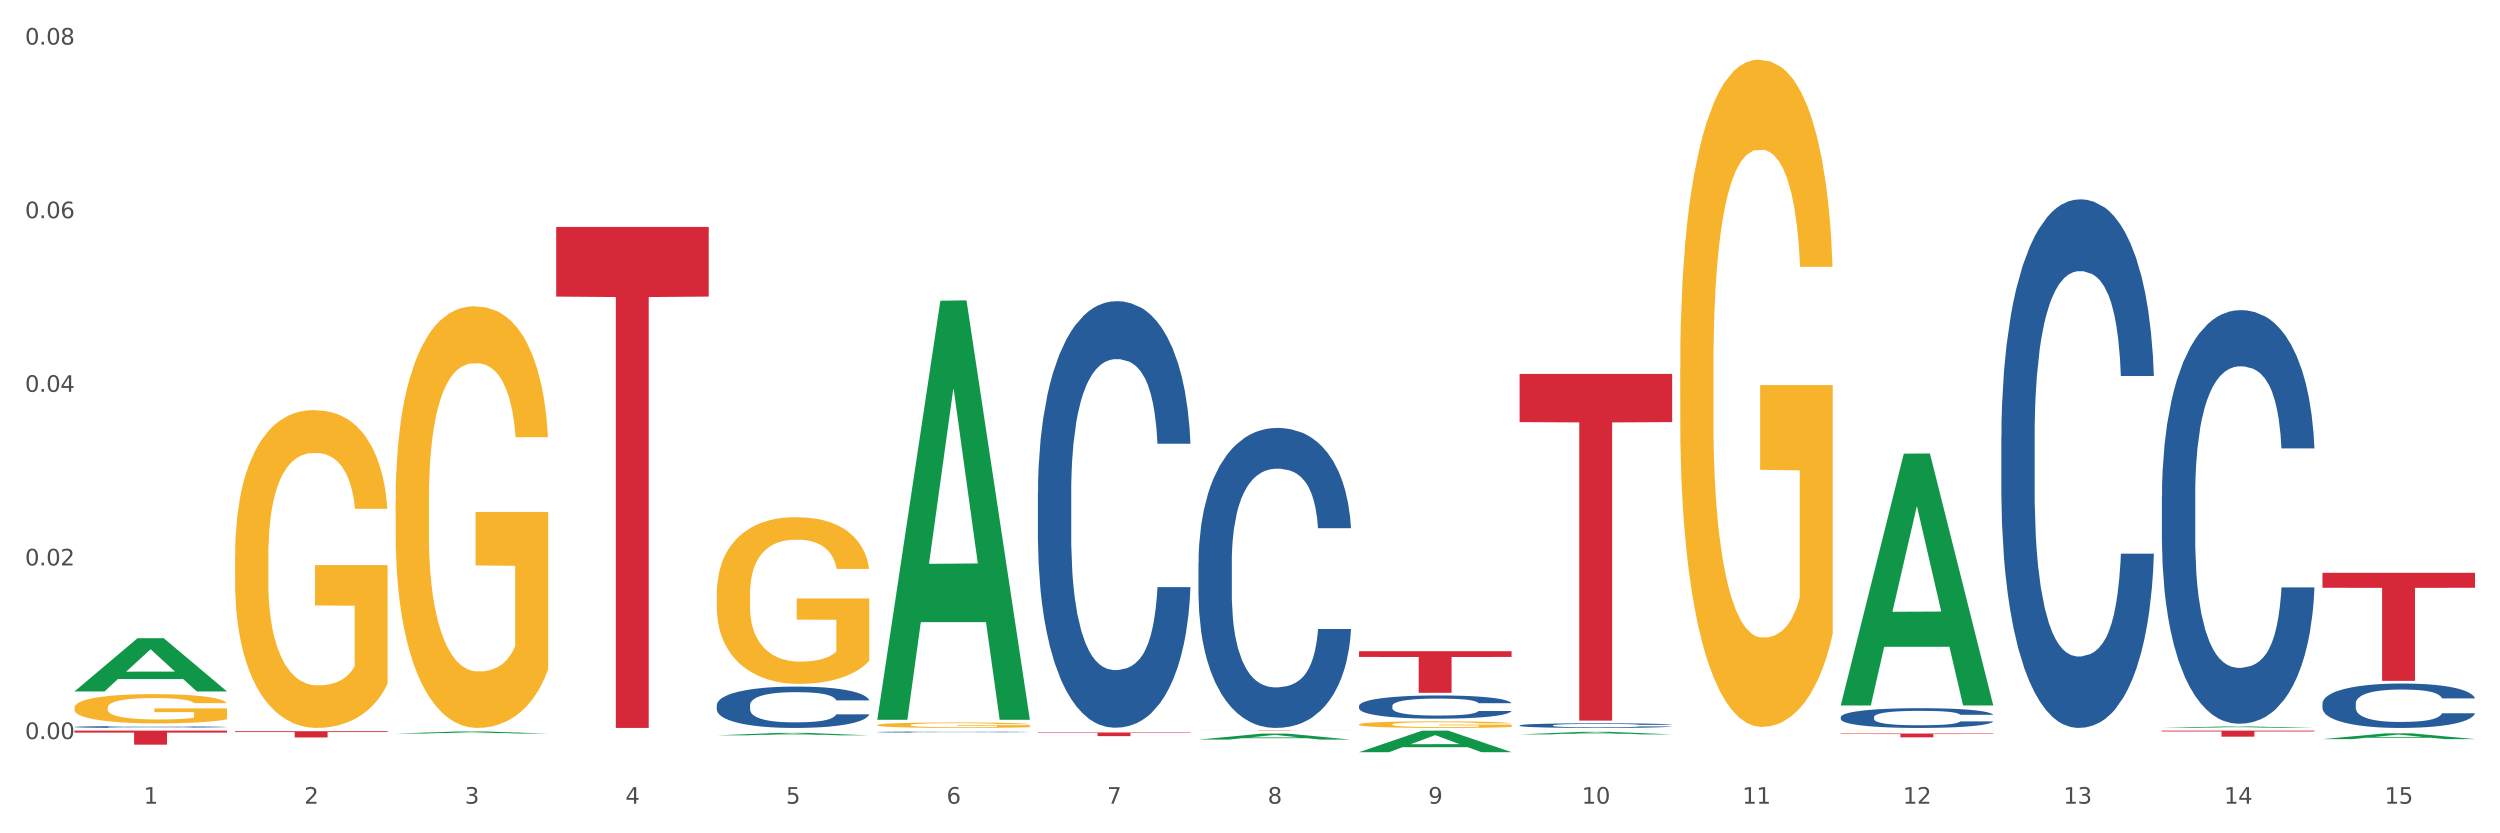 <?xml version="1.0" encoding="utf-8" standalone="no"?>
<!DOCTYPE svg PUBLIC "-//W3C//DTD SVG 1.1//EN"
  "http://www.w3.org/Graphics/SVG/1.1/DTD/svg11.dtd">
<svg xmlns:xlink="http://www.w3.org/1999/xlink" width="1080pt" height="360pt" viewBox="0 0 1080 360" xmlns="http://www.w3.org/2000/svg" version="1.1">
 <rect x="0" y="0" width="1080" height="360" fill="#333333" stroke="none"/>
 <defs>
  <style type="text/css">*{stroke-linejoin: round; stroke-linecap: butt}</style>
 </defs>
 <g id="figure_1">
  <g id="patch_1">
   <path d="M 0 360 
L 1080 360 
L 1080 0 
L 0 0 
z
" style="fill: #ffffff; stroke: #ffffff; stroke-linejoin: miter"/>
  </g>
  <g id="axes_1">
   <g id="matplotlib.axis_1">
    <g id="xtick_1">
     <g id="text_1">
      <!-- 1 -->
      <g style="fill: #4d4d4d" transform="translate(62.07 347.204) scale(0.096 -0.096)">
       <defs>
        <path id="DejaVuSans-31" d="M 794 531 
L 1825 531 
L 1825 4091 
L 703 3866 
L 703 4441 
L 1819 4666 
L 2450 4666 
L 2450 531 
L 3481 531 
L 3481 0 
L 794 0 
L 794 531 
z
" transform="scale(0.016)"/>
       </defs>
       <use xlink:href="#DejaVuSans-31"/>
      </g>
     </g>
    </g>
    <g id="xtick_2">
     <g id="text_2">
      <!-- 2 -->
      <g style="fill: #4d4d4d" transform="translate(131.436 347.204) scale(0.096 -0.096)">
       <defs>
        <path id="DejaVuSans-32" d="M 1228 531 
L 3431 531 
L 3431 0 
L 469 0 
L 469 531 
Q 828 903 1448 1529 
Q 2069 2156 2228 2338 
Q 2531 2678 2651 2914 
Q 2772 3150 2772 3378 
Q 2772 3750 2511 3984 
Q 2250 4219 1831 4219 
Q 1534 4219 1204 4116 
Q 875 4013 500 3803 
L 500 4441 
Q 881 4594 1212 4672 
Q 1544 4750 1819 4750 
Q 2544 4750 2975 4387 
Q 3406 4025 3406 3419 
Q 3406 3131 3298 2873 
Q 3191 2616 2906 2266 
Q 2828 2175 2409 1742 
Q 1991 1309 1228 531 
z
" transform="scale(0.016)"/>
       </defs>
       <use xlink:href="#DejaVuSans-32"/>
      </g>
     </g>
    </g>
    <g id="xtick_3">
     <g id="text_3">
      <!-- 3 -->
      <g style="fill: #4d4d4d" transform="translate(200.802 347.204) scale(0.096 -0.096)">
       <defs>
        <path id="DejaVuSans-33" d="M 2597 2516 
Q 3050 2419 3304 2112 
Q 3559 1806 3559 1356 
Q 3559 666 3084 287 
Q 2609 -91 1734 -91 
Q 1441 -91 1130 -33 
Q 819 25 488 141 
L 488 750 
Q 750 597 1062 519 
Q 1375 441 1716 441 
Q 2309 441 2620 675 
Q 2931 909 2931 1356 
Q 2931 1769 2642 2001 
Q 2353 2234 1838 2234 
L 1294 2234 
L 1294 2753 
L 1863 2753 
Q 2328 2753 2575 2939 
Q 2822 3125 2822 3475 
Q 2822 3834 2567 4026 
Q 2313 4219 1838 4219 
Q 1578 4219 1281 4162 
Q 984 4106 628 3988 
L 628 4550 
Q 988 4650 1302 4700 
Q 1616 4750 1894 4750 
Q 2613 4750 3031 4423 
Q 3450 4097 3450 3541 
Q 3450 3153 3228 2886 
Q 3006 2619 2597 2516 
z
" transform="scale(0.016)"/>
       </defs>
       <use xlink:href="#DejaVuSans-33"/>
      </g>
     </g>
    </g>
    <g id="xtick_4">
     <g id="text_4">
      <!-- 4 -->
      <g style="fill: #4d4d4d" transform="translate(270.169 347.204) scale(0.096 -0.096)">
       <defs>
        <path id="DejaVuSans-34" d="M 2419 4116 
L 825 1625 
L 2419 1625 
L 2419 4116 
z
M 2253 4666 
L 3047 4666 
L 3047 1625 
L 3713 1625 
L 3713 1100 
L 3047 1100 
L 3047 0 
L 2419 0 
L 2419 1100 
L 313 1100 
L 313 1709 
L 2253 4666 
z
" transform="scale(0.016)"/>
       </defs>
       <use xlink:href="#DejaVuSans-34"/>
      </g>
     </g>
    </g>
    <g id="xtick_5">
     <g id="text_5">
      <!-- 5 -->
      <g style="fill: #4d4d4d" transform="translate(339.535 347.204) scale(0.096 -0.096)">
       <defs>
        <path id="DejaVuSans-35" d="M 691 4666 
L 3169 4666 
L 3169 4134 
L 1269 4134 
L 1269 2991 
Q 1406 3038 1543 3061 
Q 1681 3084 1819 3084 
Q 2600 3084 3056 2656 
Q 3513 2228 3513 1497 
Q 3513 744 3044 326 
Q 2575 -91 1722 -91 
Q 1428 -91 1123 -41 
Q 819 9 494 109 
L 494 744 
Q 775 591 1075 516 
Q 1375 441 1709 441 
Q 2250 441 2565 725 
Q 2881 1009 2881 1497 
Q 2881 1984 2565 2268 
Q 2250 2553 1709 2553 
Q 1456 2553 1204 2497 
Q 953 2441 691 2322 
L 691 4666 
z
" transform="scale(0.016)"/>
       </defs>
       <use xlink:href="#DejaVuSans-35"/>
      </g>
     </g>
    </g>
    <g id="xtick_6">
     <g id="text_6">
      <!-- 6 -->
      <g style="fill: #4d4d4d" transform="translate(408.901 347.204) scale(0.096 -0.096)">
       <defs>
        <path id="DejaVuSans-36" d="M 2113 2584 
Q 1688 2584 1439 2293 
Q 1191 2003 1191 1497 
Q 1191 994 1439 701 
Q 1688 409 2113 409 
Q 2538 409 2786 701 
Q 3034 994 3034 1497 
Q 3034 2003 2786 2293 
Q 2538 2584 2113 2584 
z
M 3366 4563 
L 3366 3988 
Q 3128 4100 2886 4159 
Q 2644 4219 2406 4219 
Q 1781 4219 1451 3797 
Q 1122 3375 1075 2522 
Q 1259 2794 1537 2939 
Q 1816 3084 2150 3084 
Q 2853 3084 3261 2657 
Q 3669 2231 3669 1497 
Q 3669 778 3244 343 
Q 2819 -91 2113 -91 
Q 1303 -91 875 529 
Q 447 1150 447 2328 
Q 447 3434 972 4092 
Q 1497 4750 2381 4750 
Q 2619 4750 2861 4703 
Q 3103 4656 3366 4563 
z
" transform="scale(0.016)"/>
       </defs>
       <use xlink:href="#DejaVuSans-36"/>
      </g>
     </g>
    </g>
    <g id="xtick_7">
     <g id="text_7">
      <!-- 7 -->
      <g style="fill: #4d4d4d" transform="translate(478.267 347.204) scale(0.096 -0.096)">
       <defs>
        <path id="DejaVuSans-37" d="M 525 4666 
L 3525 4666 
L 3525 4397 
L 1831 0 
L 1172 0 
L 2766 4134 
L 525 4134 
L 525 4666 
z
" transform="scale(0.016)"/>
       </defs>
       <use xlink:href="#DejaVuSans-37"/>
      </g>
     </g>
    </g>
    <g id="xtick_8">
     <g id="text_8">
      <!-- 8 -->
      <g style="fill: #4d4d4d" transform="translate(547.634 347.204) scale(0.096 -0.096)">
       <defs>
        <path id="DejaVuSans-38" d="M 2034 2216 
Q 1584 2216 1326 1975 
Q 1069 1734 1069 1313 
Q 1069 891 1326 650 
Q 1584 409 2034 409 
Q 2484 409 2743 651 
Q 3003 894 3003 1313 
Q 3003 1734 2745 1975 
Q 2488 2216 2034 2216 
z
M 1403 2484 
Q 997 2584 770 2862 
Q 544 3141 544 3541 
Q 544 4100 942 4425 
Q 1341 4750 2034 4750 
Q 2731 4750 3128 4425 
Q 3525 4100 3525 3541 
Q 3525 3141 3298 2862 
Q 3072 2584 2669 2484 
Q 3125 2378 3379 2068 
Q 3634 1759 3634 1313 
Q 3634 634 3220 271 
Q 2806 -91 2034 -91 
Q 1263 -91 848 271 
Q 434 634 434 1313 
Q 434 1759 690 2068 
Q 947 2378 1403 2484 
z
M 1172 3481 
Q 1172 3119 1398 2916 
Q 1625 2713 2034 2713 
Q 2441 2713 2670 2916 
Q 2900 3119 2900 3481 
Q 2900 3844 2670 4047 
Q 2441 4250 2034 4250 
Q 1625 4250 1398 4047 
Q 1172 3844 1172 3481 
z
" transform="scale(0.016)"/>
       </defs>
       <use xlink:href="#DejaVuSans-38"/>
      </g>
     </g>
    </g>
    <g id="xtick_9">
     <g id="text_9">
      <!-- 9 -->
      <g style="fill: #4d4d4d" transform="translate(617 347.204) scale(0.096 -0.096)">
       <defs>
        <path id="DejaVuSans-39" d="M 703 97 
L 703 672 
Q 941 559 1184 500 
Q 1428 441 1663 441 
Q 2288 441 2617 861 
Q 2947 1281 2994 2138 
Q 2813 1869 2534 1725 
Q 2256 1581 1919 1581 
Q 1219 1581 811 2004 
Q 403 2428 403 3163 
Q 403 3881 828 4315 
Q 1253 4750 1959 4750 
Q 2769 4750 3195 4129 
Q 3622 3509 3622 2328 
Q 3622 1225 3098 567 
Q 2575 -91 1691 -91 
Q 1453 -91 1209 -44 
Q 966 3 703 97 
z
M 1959 2075 
Q 2384 2075 2632 2365 
Q 2881 2656 2881 3163 
Q 2881 3666 2632 3958 
Q 2384 4250 1959 4250 
Q 1534 4250 1286 3958 
Q 1038 3666 1038 3163 
Q 1038 2656 1286 2365 
Q 1534 2075 1959 2075 
z
" transform="scale(0.016)"/>
       </defs>
       <use xlink:href="#DejaVuSans-39"/>
      </g>
     </g>
    </g>
    <g id="xtick_10">
     <g id="text_10">
      <!-- 10 -->
      <g style="fill: #4d4d4d" transform="translate(683.312 347.204) scale(0.096 -0.096)">
       <defs>
        <path id="DejaVuSans-30" d="M 2034 4250 
Q 1547 4250 1301 3770 
Q 1056 3291 1056 2328 
Q 1056 1369 1301 889 
Q 1547 409 2034 409 
Q 2525 409 2770 889 
Q 3016 1369 3016 2328 
Q 3016 3291 2770 3770 
Q 2525 4250 2034 4250 
z
M 2034 4750 
Q 2819 4750 3233 4129 
Q 3647 3509 3647 2328 
Q 3647 1150 3233 529 
Q 2819 -91 2034 -91 
Q 1250 -91 836 529 
Q 422 1150 422 2328 
Q 422 3509 836 4129 
Q 1250 4750 2034 4750 
z
" transform="scale(0.016)"/>
       </defs>
       <use xlink:href="#DejaVuSans-31"/>
       <use xlink:href="#DejaVuSans-30" transform="translate(63.623 0)"/>
      </g>
     </g>
    </g>
    <g id="xtick_11">
     <g id="text_11">
      <!-- 11 -->
      <g style="fill: #4d4d4d" transform="translate(752.678 347.204) scale(0.096 -0.096)">
       <use xlink:href="#DejaVuSans-31"/>
       <use xlink:href="#DejaVuSans-31" transform="translate(63.623 0)"/>
      </g>
     </g>
    </g>
    <g id="xtick_12">
     <g id="text_12">
      <!-- 12 -->
      <g style="fill: #4d4d4d" transform="translate(822.044 347.204) scale(0.096 -0.096)">
       <use xlink:href="#DejaVuSans-31"/>
       <use xlink:href="#DejaVuSans-32" transform="translate(63.623 0)"/>
      </g>
     </g>
    </g>
    <g id="xtick_13">
     <g id="text_13">
      <!-- 13 -->
      <g style="fill: #4d4d4d" transform="translate(891.411 347.204) scale(0.096 -0.096)">
       <use xlink:href="#DejaVuSans-31"/>
       <use xlink:href="#DejaVuSans-33" transform="translate(63.623 0)"/>
      </g>
     </g>
    </g>
    <g id="xtick_14">
     <g id="text_14">
      <!-- 14 -->
      <g style="fill: #4d4d4d" transform="translate(960.777 347.204) scale(0.096 -0.096)">
       <use xlink:href="#DejaVuSans-31"/>
       <use xlink:href="#DejaVuSans-34" transform="translate(63.623 0)"/>
      </g>
     </g>
    </g>
    <g id="xtick_15">
     <g id="text_15">
      <!-- 15 -->
      <g style="fill: #4d4d4d" transform="translate(1030.143 347.204) scale(0.096 -0.096)">
       <use xlink:href="#DejaVuSans-31"/>
       <use xlink:href="#DejaVuSans-35" transform="translate(63.623 0)"/>
      </g>
     </g>
    </g>
    <g id="xtick_16"/>
    <g id="xtick_17"/>
    <g id="xtick_18"/>
    <g id="xtick_19"/>
    <g id="xtick_20"/>
    <g id="xtick_21"/>
    <g id="xtick_22"/>
    <g id="xtick_23"/>
    <g id="xtick_24"/>
    <g id="xtick_25"/>
    <g id="xtick_26"/>
    <g id="xtick_27"/>
    <g id="xtick_28"/>
    <g id="xtick_29"/>
   </g>
   <g id="matplotlib.axis_2">
    <g id="ytick_1">
     <g id="text_16">
      <!-- 0.00 -->
      <g style="fill: #4d4d4d" transform="translate(10.8 319.276) scale(0.096 -0.096)">
       <defs>
        <path id="DejaVuSans-2e" d="M 684 794 
L 1344 794 
L 1344 0 
L 684 0 
L 684 794 
z
" transform="scale(0.016)"/>
       </defs>
       <use xlink:href="#DejaVuSans-30"/>
       <use xlink:href="#DejaVuSans-2e" transform="translate(63.623 0)"/>
       <use xlink:href="#DejaVuSans-30" transform="translate(95.41 0)"/>
       <use xlink:href="#DejaVuSans-30" transform="translate(159.033 0)"/>
      </g>
     </g>
    </g>
    <g id="ytick_2">
     <g id="text_17">
      <!-- 0.02 -->
      <g style="fill: #4d4d4d" transform="translate(10.8 244.274) scale(0.096 -0.096)">
       <use xlink:href="#DejaVuSans-30"/>
       <use xlink:href="#DejaVuSans-2e" transform="translate(63.623 0)"/>
       <use xlink:href="#DejaVuSans-30" transform="translate(95.41 0)"/>
       <use xlink:href="#DejaVuSans-32" transform="translate(159.033 0)"/>
      </g>
     </g>
    </g>
    <g id="ytick_3">
     <g id="text_18">
      <!-- 0.04 -->
      <g style="fill: #4d4d4d" transform="translate(10.8 169.272) scale(0.096 -0.096)">
       <use xlink:href="#DejaVuSans-30"/>
       <use xlink:href="#DejaVuSans-2e" transform="translate(63.623 0)"/>
       <use xlink:href="#DejaVuSans-30" transform="translate(95.41 0)"/>
       <use xlink:href="#DejaVuSans-34" transform="translate(159.033 0)"/>
      </g>
     </g>
    </g>
    <g id="ytick_4">
     <g id="text_19">
      <!-- 0.06 -->
      <g style="fill: #4d4d4d" transform="translate(10.8 94.269) scale(0.096 -0.096)">
       <use xlink:href="#DejaVuSans-30"/>
       <use xlink:href="#DejaVuSans-2e" transform="translate(63.623 0)"/>
       <use xlink:href="#DejaVuSans-30" transform="translate(95.41 0)"/>
       <use xlink:href="#DejaVuSans-36" transform="translate(159.033 0)"/>
      </g>
     </g>
    </g>
    <g id="ytick_5">
     <g id="text_20">
      <!-- 0.08 -->
      <g style="fill: #4d4d4d" transform="translate(10.8 19.267) scale(0.096 -0.096)">
       <use xlink:href="#DejaVuSans-30"/>
       <use xlink:href="#DejaVuSans-2e" transform="translate(63.623 0)"/>
       <use xlink:href="#DejaVuSans-30" transform="translate(95.41 0)"/>
       <use xlink:href="#DejaVuSans-38" transform="translate(159.033 0)"/>
      </g>
     </g>
    </g>
    <g id="ytick_6"/>
    <g id="ytick_7"/>
    <g id="ytick_8"/>
    <g id="ytick_9"/>
   </g>
   <g id="PolyCollection_1">
    <path d="M 32.175 298.667 
L 32.243 298.645 
L 59.417 275.709 
L 70.695 275.687 
L 98.073 298.71 
L 85.029 298.71 
L 79.119 293.349 
L 51.061 293.349 
L 50.857 293.435 
L 45.151 298.71 
L 32.175 298.71 
L 32.175 298.667 
L 54.594 290.149 
L 75.586 290.128 
L 65.192 280.594 
L 65.056 280.551 
L 64.92 280.616 
L 54.526 290.128 
L 54.594 290.149 
L 32.175 298.667 
z
" clip-path="url(#p4b212c4dbc)" style="fill: #109648"/>
    <path d="M 309.64 256.702 
L 309.718 256.636 
L 309.718 254.268 
L 309.873 252.229 
L 310.651 247.296 
L 311.818 243.219 
L 312.674 241.048 
L 313.53 239.272 
L 314.541 237.497 
L 315.786 235.655 
L 318.042 232.958 
L 319.443 231.577 
L 321.155 230.13 
L 324.267 228.026 
L 326.523 226.842 
L 328.857 225.855 
L 332.669 224.671 
L 335.159 224.145 
L 337.804 223.751 
L 340.994 223.488 
L 343.406 223.422 
L 348.696 223.619 
L 353.209 224.211 
L 355.387 224.671 
L 358.188 225.461 
L 359.666 225.987 
L 362.078 227.039 
L 364.568 228.42 
L 366.279 229.604 
L 368.847 231.84 
L 370.792 234.077 
L 372.581 236.839 
L 373.515 238.746 
L 374.215 240.522 
L 374.838 242.561 
L 375.46 245.784 
L 361.456 245.784 
L 360.911 243.482 
L 360.055 241.311 
L 358.81 239.207 
L 357.721 237.891 
L 355.854 236.247 
L 354.142 235.195 
L 352.353 234.405 
L 350.174 233.748 
L 348.463 233.419 
L 346.051 233.156 
L 341.305 233.222 
L 338.115 233.748 
L 335.937 234.405 
L 334.536 234.997 
L 333.292 235.655 
L 331.891 236.576 
L 330.257 237.957 
L 329.09 239.207 
L 327.923 240.785 
L 326.99 242.364 
L 326.134 244.205 
L 325.434 246.178 
L 324.889 248.217 
L 324.422 250.716 
L 324.033 254.86 
L 324.033 263.87 
L 324.189 265.909 
L 324.578 268.606 
L 325.045 270.645 
L 325.823 273.078 
L 326.523 274.723 
L 327.845 277.09 
L 329.324 279.063 
L 330.491 280.313 
L 331.658 281.365 
L 333.681 282.812 
L 335.937 283.996 
L 337.882 284.72 
L 340.527 285.377 
L 342.317 285.64 
L 343.873 285.772 
L 347.685 285.772 
L 350.408 285.575 
L 353.442 285.114 
L 355.776 284.522 
L 357.721 283.799 
L 359.9 282.615 
L 361.3 281.497 
L 361.3 267.751 
L 344.184 267.685 
L 344.184 258.543 
L 375.538 258.543 
L 375.538 285.377 
L 374.215 286.758 
L 372.737 288.008 
L 371.181 289.126 
L 368.847 290.507 
L 366.046 291.823 
L 363.556 292.744 
L 360.911 293.533 
L 357.799 294.256 
L 353.753 294.914 
L 351.264 295.177 
L 348.152 295.374 
L 344.495 295.44 
L 341.305 295.309 
L 338.193 294.98 
L 334.925 294.388 
L 331.736 293.533 
L 329.324 292.678 
L 326.912 291.625 
L 324.344 290.244 
L 322.322 288.929 
L 320.766 287.745 
L 319.054 286.232 
L 317.187 284.259 
L 315.786 282.483 
L 314.541 280.642 
L 313.219 278.274 
L 312.285 276.235 
L 311.352 273.67 
L 310.807 271.763 
L 310.184 268.803 
L 309.718 264.66 
L 309.64 256.702 
z
" clip-path="url(#p4b212c4dbc)" style="fill: #f7b32b"/>
    <path d="M 379.006 313.204 
L 379.084 313.202 
L 379.084 313.125 
L 379.24 313.058 
L 380.018 312.897 
L 381.185 312.764 
L 382.04 312.693 
L 382.896 312.635 
L 383.908 312.577 
L 385.152 312.516 
L 387.409 312.428 
L 388.809 312.383 
L 390.521 312.336 
L 393.633 312.267 
L 395.889 312.228 
L 398.223 312.196 
L 402.035 312.158 
L 404.525 312.14 
L 407.17 312.128 
L 410.36 312.119 
L 412.772 312.117 
L 418.062 312.123 
L 422.575 312.143 
L 424.753 312.158 
L 427.554 312.183 
L 429.032 312.201 
L 431.444 312.235 
L 433.934 312.28 
L 435.646 312.319 
L 438.213 312.392 
L 440.158 312.465 
L 441.948 312.555 
L 442.881 312.617 
L 443.581 312.675 
L 444.204 312.742 
L 444.826 312.847 
L 430.822 312.847 
L 430.277 312.772 
L 429.422 312.701 
L 428.177 312.632 
L 427.087 312.589 
L 425.22 312.536 
L 423.509 312.501 
L 421.719 312.476 
L 419.541 312.454 
L 417.829 312.443 
L 415.417 312.435 
L 410.671 312.437 
L 407.481 312.454 
L 405.303 312.476 
L 403.903 312.495 
L 402.658 312.516 
L 401.257 312.547 
L 399.624 312.592 
L 398.456 312.632 
L 397.289 312.684 
L 396.356 312.736 
L 395.5 312.796 
L 394.8 312.86 
L 394.255 312.927 
L 393.788 313.009 
L 393.399 313.144 
L 393.399 313.438 
L 393.555 313.505 
L 393.944 313.593 
L 394.411 313.66 
L 395.189 313.739 
L 395.889 313.793 
L 397.212 313.87 
L 398.69 313.935 
L 399.857 313.975 
L 401.024 314.01 
L 403.047 314.057 
L 405.303 314.096 
L 407.248 314.119 
L 409.893 314.141 
L 411.683 314.15 
L 413.239 314.154 
L 417.051 314.154 
L 419.774 314.147 
L 422.808 314.132 
L 425.142 314.113 
L 427.087 314.089 
L 429.266 314.051 
L 430.666 314.014 
L 430.666 313.565 
L 413.55 313.563 
L 413.55 313.264 
L 444.904 313.264 
L 444.904 314.141 
L 443.581 314.186 
L 442.103 314.227 
L 440.547 314.263 
L 438.213 314.309 
L 435.412 314.352 
L 432.923 314.382 
L 430.277 314.407 
L 427.165 314.431 
L 423.12 314.452 
L 420.63 314.461 
L 417.518 314.468 
L 413.861 314.47 
L 410.671 314.465 
L 407.559 314.455 
L 404.292 314.435 
L 401.102 314.407 
L 398.69 314.379 
L 396.278 314.345 
L 393.711 314.3 
L 391.688 314.257 
L 390.132 314.218 
L 388.42 314.169 
L 386.553 314.104 
L 385.152 314.046 
L 383.908 313.986 
L 382.585 313.909 
L 381.651 313.842 
L 380.718 313.758 
L 380.173 313.696 
L 379.551 313.599 
L 379.084 313.464 
L 379.006 313.204 
z
" clip-path="url(#p4b212c4dbc)" style="fill: #f7b32b"/>
    <path d="M 587.105 312.941 
L 587.183 312.939 
L 587.183 312.845 
L 587.338 312.765 
L 588.116 312.57 
L 589.283 312.409 
L 590.139 312.323 
L 590.995 312.253 
L 592.006 312.183 
L 593.251 312.111 
L 595.507 312.004 
L 596.908 311.95 
L 598.619 311.893 
L 601.731 311.81 
L 603.988 311.763 
L 606.322 311.724 
L 610.134 311.677 
L 612.624 311.656 
L 615.269 311.641 
L 618.459 311.631 
L 620.871 311.628 
L 626.161 311.636 
L 630.674 311.659 
L 632.852 311.677 
L 635.653 311.708 
L 637.131 311.729 
L 639.543 311.771 
L 642.033 311.825 
L 643.744 311.872 
L 646.312 311.96 
L 648.257 312.048 
L 650.046 312.157 
L 650.98 312.233 
L 651.68 312.303 
L 652.302 312.383 
L 652.925 312.51 
L 638.921 312.51 
L 638.376 312.419 
L 637.52 312.334 
L 636.275 312.251 
L 635.186 312.199 
L 633.319 312.134 
L 631.607 312.092 
L 629.818 312.061 
L 627.639 312.035 
L 625.928 312.022 
L 623.516 312.012 
L 618.77 312.015 
L 615.58 312.035 
L 613.402 312.061 
L 612.001 312.085 
L 610.756 312.111 
L 609.356 312.147 
L 607.722 312.201 
L 606.555 312.251 
L 605.388 312.313 
L 604.455 312.375 
L 603.599 312.448 
L 602.898 312.526 
L 602.354 312.606 
L 601.887 312.705 
L 601.498 312.868 
L 601.498 313.224 
L 601.654 313.304 
L 602.043 313.411 
L 602.509 313.491 
L 603.287 313.587 
L 603.988 313.652 
L 605.31 313.746 
L 606.789 313.823 
L 607.956 313.873 
L 609.123 313.914 
L 611.145 313.971 
L 613.402 314.018 
L 615.347 314.047 
L 617.992 314.073 
L 619.781 314.083 
L 621.337 314.088 
L 625.15 314.088 
L 627.873 314.08 
L 630.907 314.062 
L 633.241 314.039 
L 635.186 314.01 
L 637.365 313.964 
L 638.765 313.919 
L 638.765 313.377 
L 621.649 313.375 
L 621.649 313.014 
L 653.003 313.014 
L 653.003 314.073 
L 651.68 314.127 
L 650.202 314.176 
L 648.646 314.221 
L 646.312 314.275 
L 643.511 314.327 
L 641.021 314.363 
L 638.376 314.394 
L 635.264 314.423 
L 631.218 314.449 
L 628.729 314.459 
L 625.617 314.467 
L 621.96 314.47 
L 618.77 314.464 
L 615.658 314.452 
L 612.39 314.428 
L 609.2 314.394 
L 606.789 314.361 
L 604.377 314.319 
L 601.809 314.265 
L 599.786 314.213 
L 598.23 314.166 
L 596.519 314.106 
L 594.652 314.028 
L 593.251 313.958 
L 592.006 313.886 
L 590.684 313.792 
L 589.75 313.712 
L 588.816 313.611 
L 588.272 313.535 
L 587.649 313.419 
L 587.183 313.255 
L 587.105 312.941 
z
" clip-path="url(#p4b212c4dbc)" style="fill: #f7b32b"/>
    <path d="M 725.837 158.975 
L 725.915 158.712 
L 725.915 149.234 
L 726.071 141.073 
L 726.849 121.327 
L 728.016 105.004 
L 728.871 96.316 
L 729.727 89.208 
L 730.739 82.1 
L 731.984 74.728 
L 734.24 63.934 
L 735.64 58.405 
L 737.352 52.613 
L 740.464 44.189 
L 742.72 39.45 
L 745.054 35.501 
L 748.866 30.762 
L 751.356 28.655 
L 754.001 27.076 
L 757.191 26.023 
L 759.603 25.759 
L 764.894 26.549 
L 769.406 28.919 
L 771.585 30.762 
L 774.385 33.921 
L 775.864 36.027 
L 778.275 40.239 
L 780.765 45.768 
L 782.477 50.507 
L 785.044 59.458 
L 786.989 68.41 
L 788.779 79.467 
L 789.712 87.102 
L 790.412 94.21 
L 791.035 102.372 
L 791.657 115.272 
L 777.653 115.272 
L 777.108 106.057 
L 776.253 97.369 
L 775.008 88.945 
L 773.919 83.679 
L 772.051 77.098 
L 770.34 72.885 
L 768.55 69.726 
L 766.372 67.093 
L 764.66 65.777 
L 762.248 64.724 
L 757.502 64.987 
L 754.313 67.093 
L 752.134 69.726 
L 750.734 72.095 
L 749.489 74.728 
L 748.088 78.414 
L 746.455 83.943 
L 745.288 88.945 
L 744.121 95.263 
L 743.187 101.582 
L 742.331 108.953 
L 741.631 116.852 
L 741.086 125.013 
L 740.62 135.017 
L 740.23 151.604 
L 740.23 187.672 
L 740.386 195.833 
L 740.775 206.627 
L 741.242 214.789 
L 742.02 224.53 
L 742.72 231.112 
L 744.043 240.589 
L 745.521 248.488 
L 746.688 253.49 
L 747.855 257.702 
L 749.878 263.494 
L 752.134 268.233 
L 754.079 271.129 
L 756.724 273.762 
L 758.514 274.815 
L 760.07 275.341 
L 763.882 275.341 
L 766.605 274.552 
L 769.639 272.709 
L 771.974 270.339 
L 773.919 267.443 
L 776.097 262.704 
L 777.497 258.229 
L 777.497 203.205 
L 760.381 202.942 
L 760.381 166.347 
L 791.735 166.347 
L 791.735 273.762 
L 790.412 279.29 
L 788.934 284.293 
L 787.378 288.768 
L 785.044 294.297 
L 782.243 299.562 
L 779.754 303.248 
L 777.108 306.407 
L 773.996 309.303 
L 769.951 311.936 
L 767.461 312.989 
L 764.349 313.779 
L 760.692 314.042 
L 757.502 313.516 
L 754.39 312.199 
L 751.123 309.83 
L 747.933 306.407 
L 745.521 302.985 
L 743.109 298.773 
L 740.542 293.244 
L 738.519 287.978 
L 736.963 283.239 
L 735.251 277.184 
L 733.384 269.286 
L 731.984 262.178 
L 730.739 254.806 
L 729.416 245.328 
L 728.482 237.167 
L 727.549 226.899 
L 727.004 219.264 
L 726.382 207.417 
L 725.915 190.831 
L 725.837 158.975 
z
" clip-path="url(#p4b212c4dbc)" style="fill: #f7b32b"/>
    <path d="M 795.203 315.668 
L 795.281 315.668 
L 795.281 315.665 
L 795.437 315.663 
L 796.215 315.657 
L 797.382 315.652 
L 798.238 315.65 
L 799.094 315.648 
L 800.105 315.646 
L 801.35 315.643 
L 803.606 315.64 
L 805.006 315.639 
L 806.718 315.637 
L 809.83 315.635 
L 812.086 315.633 
L 814.42 315.632 
L 818.233 315.631 
L 820.722 315.63 
L 823.368 315.63 
L 826.557 315.629 
L 828.969 315.629 
L 834.26 315.629 
L 838.772 315.63 
L 840.951 315.631 
L 843.752 315.632 
L 845.23 315.632 
L 847.642 315.633 
L 850.131 315.635 
L 851.843 315.636 
L 854.41 315.639 
L 856.355 315.642 
L 858.145 315.645 
L 859.078 315.647 
L 859.779 315.649 
L 860.401 315.651 
L 861.024 315.655 
L 847.019 315.655 
L 846.475 315.653 
L 845.619 315.65 
L 844.374 315.648 
L 843.285 315.646 
L 841.418 315.644 
L 839.706 315.643 
L 837.916 315.642 
L 835.738 315.641 
L 834.026 315.641 
L 831.615 315.641 
L 826.869 315.641 
L 823.679 315.641 
L 821.5 315.642 
L 820.1 315.643 
L 818.855 315.643 
L 817.455 315.645 
L 815.821 315.646 
L 814.654 315.648 
L 813.487 315.649 
L 812.553 315.651 
L 811.697 315.653 
L 810.997 315.656 
L 810.453 315.658 
L 809.986 315.661 
L 809.597 315.666 
L 809.597 315.676 
L 809.752 315.679 
L 810.141 315.682 
L 810.608 315.684 
L 811.386 315.687 
L 812.086 315.689 
L 813.409 315.692 
L 814.887 315.694 
L 816.054 315.696 
L 817.221 315.697 
L 819.244 315.698 
L 821.5 315.7 
L 823.445 315.701 
L 826.091 315.701 
L 827.88 315.702 
L 829.436 315.702 
L 833.248 315.702 
L 835.971 315.702 
L 839.006 315.701 
L 841.34 315.7 
L 843.285 315.7 
L 845.463 315.698 
L 846.864 315.697 
L 846.864 315.681 
L 829.747 315.681 
L 829.747 315.67 
L 861.101 315.67 
L 861.101 315.701 
L 859.779 315.703 
L 858.3 315.705 
L 856.744 315.706 
L 854.41 315.707 
L 851.61 315.709 
L 849.12 315.71 
L 846.475 315.711 
L 843.363 315.712 
L 839.317 315.713 
L 836.827 315.713 
L 833.715 315.713 
L 830.059 315.713 
L 826.869 315.713 
L 823.757 315.713 
L 820.489 315.712 
L 817.299 315.711 
L 814.887 315.71 
L 812.475 315.709 
L 809.908 315.707 
L 807.885 315.706 
L 806.329 315.704 
L 804.617 315.702 
L 802.75 315.7 
L 801.35 315.698 
L 800.105 315.696 
L 798.782 315.693 
L 797.849 315.691 
L 796.915 315.688 
L 796.37 315.686 
L 795.748 315.682 
L 795.281 315.677 
L 795.203 315.668 
z
" clip-path="url(#p4b212c4dbc)" style="fill: #f7b32b"/>
    <path d="M 1003.302 315.637 
L 1003.38 315.637 
L 1003.38 315.636 
L 1003.535 315.636 
L 1004.314 315.635 
L 1005.481 315.634 
L 1006.336 315.633 
L 1007.192 315.633 
L 1008.204 315.632 
L 1009.448 315.632 
L 1011.705 315.631 
L 1013.105 315.631 
L 1014.817 315.631 
L 1017.929 315.63 
L 1020.185 315.63 
L 1022.519 315.63 
L 1026.331 315.629 
L 1028.821 315.629 
L 1031.466 315.629 
L 1034.656 315.629 
L 1037.068 315.629 
L 1042.358 315.629 
L 1046.871 315.629 
L 1049.049 315.629 
L 1051.85 315.63 
L 1053.328 315.63 
L 1055.74 315.63 
L 1058.23 315.63 
L 1059.942 315.631 
L 1062.509 315.631 
L 1064.454 315.632 
L 1066.244 315.632 
L 1067.177 315.633 
L 1067.877 315.633 
L 1068.5 315.634 
L 1069.122 315.634 
L 1055.118 315.634 
L 1054.573 315.634 
L 1053.717 315.633 
L 1052.473 315.633 
L 1051.383 315.632 
L 1049.516 315.632 
L 1047.805 315.632 
L 1046.015 315.632 
L 1043.837 315.632 
L 1042.125 315.631 
L 1039.713 315.631 
L 1034.967 315.631 
L 1031.777 315.632 
L 1029.599 315.632 
L 1028.199 315.632 
L 1026.954 315.632 
L 1025.553 315.632 
L 1023.919 315.632 
L 1022.752 315.633 
L 1021.585 315.633 
L 1020.652 315.633 
L 1019.796 315.634 
L 1019.096 315.634 
L 1018.551 315.635 
L 1018.084 315.635 
L 1017.695 315.636 
L 1017.695 315.638 
L 1017.851 315.639 
L 1018.24 315.639 
L 1018.707 315.64 
L 1019.485 315.64 
L 1020.185 315.641 
L 1021.508 315.641 
L 1022.986 315.642 
L 1024.153 315.642 
L 1025.32 315.642 
L 1027.343 315.643 
L 1029.599 315.643 
L 1031.544 315.643 
L 1034.189 315.643 
L 1035.979 315.643 
L 1037.535 315.643 
L 1041.347 315.643 
L 1044.07 315.643 
L 1047.104 315.643 
L 1049.438 315.643 
L 1051.383 315.643 
L 1053.562 315.643 
L 1054.962 315.642 
L 1054.962 315.639 
L 1037.846 315.639 
L 1037.846 315.637 
L 1069.2 315.637 
L 1069.2 315.643 
L 1067.877 315.644 
L 1066.399 315.644 
L 1064.843 315.644 
L 1062.509 315.644 
L 1059.708 315.645 
L 1057.219 315.645 
L 1054.573 315.645 
L 1051.461 315.645 
L 1047.416 315.645 
L 1044.926 315.645 
L 1041.814 315.646 
L 1038.157 315.646 
L 1034.967 315.645 
L 1031.855 315.645 
L 1028.588 315.645 
L 1025.398 315.645 
L 1022.986 315.645 
L 1020.574 315.645 
L 1018.007 315.644 
L 1015.984 315.644 
L 1014.428 315.644 
L 1012.716 315.643 
L 1010.849 315.643 
L 1009.448 315.643 
L 1008.204 315.642 
L 1006.881 315.642 
L 1005.947 315.641 
L 1005.014 315.641 
L 1004.469 315.64 
L 1003.847 315.639 
L 1003.38 315.639 
L 1003.302 315.637 
z
" clip-path="url(#p4b212c4dbc)" style="fill: #f7b32b"/>
    <path d="M 1003.302 247.436 
L 1069.2 247.436 
L 1069.2 253.924 
L 1043.278 253.968 
L 1043.278 294.121 
L 1029.068 294.121 
L 1029.068 253.968 
L 1003.302 253.924 
L 1003.302 247.48 
L 1003.302 247.436 
z
" clip-path="url(#p4b212c4dbc)" style="fill: #d62839"/>
    <path d="M 795.203 316.873 
L 861.101 316.873 
L 861.101 317.101 
L 835.179 317.103 
L 835.179 318.517 
L 820.969 318.517 
L 820.969 317.103 
L 795.203 317.101 
L 795.203 316.874 
L 795.203 316.873 
z
" clip-path="url(#p4b212c4dbc)" style="fill: #d62839"/>
    <path d="M 656.471 161.537 
L 722.369 161.537 
L 722.369 182.349 
L 696.447 182.489 
L 696.447 311.297 
L 682.237 311.297 
L 682.237 182.489 
L 656.471 182.349 
L 656.471 161.678 
L 656.471 161.537 
z
" clip-path="url(#p4b212c4dbc)" style="fill: #d62839"/>
    <path d="M 587.105 281.307 
L 653.003 281.307 
L 653.003 283.804 
L 627.081 283.821 
L 627.081 299.276 
L 612.871 299.276 
L 612.871 283.821 
L 587.105 283.804 
L 587.105 281.324 
L 587.105 281.307 
z
" clip-path="url(#p4b212c4dbc)" style="fill: #d62839"/>
    <path d="M 517.739 315.629 
L 583.636 315.629 
L 583.636 315.647 
L 557.715 315.647 
L 557.715 315.759 
L 543.504 315.759 
L 543.504 315.647 
L 517.739 315.647 
L 517.739 315.629 
L 517.739 315.629 
z
" clip-path="url(#p4b212c4dbc)" style="fill: #d62839"/>
    <path d="M 448.372 316.415 
L 514.27 316.415 
L 514.27 316.635 
L 488.348 316.637 
L 488.348 318.001 
L 474.138 318.001 
L 474.138 316.637 
L 448.372 316.635 
L 448.372 316.417 
L 448.372 316.415 
z
" clip-path="url(#p4b212c4dbc)" style="fill: #d62839"/>
    <path d="M 240.274 98.049 
L 306.172 98.049 
L 306.172 128.125 
L 280.25 128.328 
L 280.25 314.47 
L 266.039 314.47 
L 266.039 128.328 
L 240.274 128.125 
L 240.274 98.253 
L 240.274 98.049 
z
" clip-path="url(#p4b212c4dbc)" style="fill: #d62839"/>
    <path d="M 101.541 315.888 
L 167.439 315.888 
L 167.439 316.261 
L 141.517 316.263 
L 141.517 318.572 
L 127.307 318.572 
L 127.307 316.263 
L 101.541 316.261 
L 101.541 315.89 
L 101.541 315.888 
z
" clip-path="url(#p4b212c4dbc)" style="fill: #d62839"/>
    <path d="M 32.175 315.629 
L 98.073 315.629 
L 98.073 316.472 
L 72.151 316.478 
L 72.151 321.696 
L 57.941 321.696 
L 57.941 316.478 
L 32.175 316.472 
L 32.175 315.635 
L 32.175 315.629 
z
" clip-path="url(#p4b212c4dbc)" style="fill: #d62839"/>
    <path d="M 32.175 305.708 
L 32.253 305.696 
L 32.253 305.281 
L 32.408 304.923 
L 33.186 304.058 
L 34.353 303.342 
L 35.209 302.962 
L 36.065 302.65 
L 37.076 302.339 
L 38.321 302.016 
L 40.578 301.543 
L 41.978 301.3 
L 43.69 301.047 
L 46.802 300.677 
L 49.058 300.47 
L 51.392 300.297 
L 55.204 300.089 
L 57.694 299.997 
L 60.339 299.927 
L 63.529 299.881 
L 65.941 299.87 
L 71.231 299.904 
L 75.744 300.008 
L 77.922 300.089 
L 80.723 300.227 
L 82.201 300.32 
L 84.613 300.504 
L 87.103 300.747 
L 88.815 300.954 
L 91.382 301.347 
L 93.327 301.739 
L 95.116 302.223 
L 96.05 302.558 
L 96.75 302.869 
L 97.373 303.227 
L 97.995 303.792 
L 83.991 303.792 
L 83.446 303.389 
L 82.59 303.008 
L 81.346 302.639 
L 80.256 302.408 
L 78.389 302.12 
L 76.677 301.935 
L 74.888 301.796 
L 72.71 301.681 
L 70.998 301.623 
L 68.586 301.577 
L 63.84 301.589 
L 60.65 301.681 
L 58.472 301.796 
L 57.071 301.9 
L 55.827 302.016 
L 54.426 302.177 
L 52.792 302.419 
L 51.625 302.639 
L 50.458 302.916 
L 49.525 303.193 
L 48.669 303.516 
L 47.969 303.862 
L 47.424 304.219 
L 46.957 304.658 
L 46.568 305.385 
L 46.568 306.965 
L 46.724 307.323 
L 47.113 307.796 
L 47.58 308.154 
L 48.358 308.581 
L 49.058 308.869 
L 50.381 309.284 
L 51.859 309.63 
L 53.026 309.85 
L 54.193 310.034 
L 56.216 310.288 
L 58.472 310.496 
L 60.417 310.623 
L 63.062 310.738 
L 64.852 310.784 
L 66.408 310.807 
L 70.22 310.807 
L 72.943 310.773 
L 75.977 310.692 
L 78.311 310.588 
L 80.256 310.461 
L 82.435 310.253 
L 83.835 310.057 
L 83.835 307.646 
L 66.719 307.634 
L 66.719 306.031 
L 98.073 306.031 
L 98.073 310.738 
L 96.75 310.98 
L 95.272 311.2 
L 93.716 311.396 
L 91.382 311.638 
L 88.581 311.869 
L 86.091 312.03 
L 83.446 312.169 
L 80.334 312.296 
L 76.288 312.411 
L 73.799 312.457 
L 70.687 312.492 
L 67.03 312.503 
L 63.84 312.48 
L 60.728 312.423 
L 57.461 312.319 
L 54.271 312.169 
L 51.859 312.019 
L 49.447 311.834 
L 46.879 311.592 
L 44.857 311.361 
L 43.301 311.153 
L 41.589 310.888 
L 39.722 310.542 
L 38.321 310.23 
L 37.076 309.907 
L 35.754 309.492 
L 34.82 309.134 
L 33.887 308.684 
L 33.342 308.35 
L 32.72 307.831 
L 32.253 307.104 
L 32.175 305.708 
z
" clip-path="url(#p4b212c4dbc)" style="fill: #f7b32b"/>
    <path d="M 32.175 314.025 
L 32.253 314.025 
L 32.253 314.004 
L 32.487 313.976 
L 33.343 313.924 
L 34.434 313.885 
L 36.303 313.84 
L 37.316 313.82 
L 38.64 313.799 
L 41.366 313.764 
L 44.482 313.735 
L 46.663 313.719 
L 48.299 313.708 
L 51.96 313.69 
L 54.063 313.682 
L 56.244 313.675 
L 58.114 313.671 
L 61.229 313.666 
L 63.722 313.664 
L 66.604 313.663 
L 69.019 313.664 
L 72.212 313.666 
L 76.886 313.675 
L 78.677 313.68 
L 81.092 313.689 
L 83.585 313.701 
L 85.61 313.713 
L 87.947 313.73 
L 90.361 313.752 
L 92.698 313.78 
L 94.334 313.806 
L 95.658 313.833 
L 96.827 313.866 
L 97.683 313.902 
L 98.073 313.932 
L 83.818 313.932 
L 83.429 313.905 
L 82.65 313.876 
L 81.871 313.856 
L 81.014 313.84 
L 79.69 313.821 
L 78.522 313.809 
L 76.574 313.795 
L 74.783 313.787 
L 73.303 313.781 
L 71.511 313.777 
L 67.694 313.773 
L 64.968 313.773 
L 63.255 313.774 
L 61.151 313.778 
L 59.36 313.783 
L 57.257 313.792 
L 55.621 313.801 
L 53.985 313.814 
L 53.05 313.823 
L 51.648 313.839 
L 50.714 313.852 
L 49.467 313.875 
L 48.766 313.891 
L 47.52 313.933 
L 46.975 313.964 
L 46.741 313.986 
L 46.585 314.009 
L 46.585 314.124 
L 47.053 314.176 
L 47.442 314.198 
L 48.065 314.223 
L 49.234 314.255 
L 50.947 314.287 
L 52.739 314.31 
L 54.219 314.324 
L 55.621 314.334 
L 57.023 314.342 
L 58.737 314.35 
L 60.139 314.354 
L 62.242 314.358 
L 64.734 314.361 
L 66.682 314.361 
L 70.654 314.357 
L 72.446 314.353 
L 74.16 314.348 
L 76.029 314.34 
L 77.509 314.331 
L 78.366 314.325 
L 79.768 314.311 
L 80.858 314.296 
L 81.793 314.279 
L 82.416 314.264 
L 83.117 314.242 
L 83.663 314.217 
L 83.818 314.204 
L 98.073 314.204 
L 97.761 314.23 
L 97.216 314.256 
L 96.126 314.291 
L 95.269 314.311 
L 93.945 314.335 
L 92.542 314.355 
L 90.595 314.378 
L 88.804 314.395 
L 86.934 314.41 
L 84.909 314.423 
L 81.248 314.442 
L 79.924 314.447 
L 77.12 314.456 
L 74.939 314.461 
L 71.745 314.466 
L 68.473 314.469 
L 65.046 314.47 
L 62.008 314.468 
L 58.659 314.464 
L 56.556 314.459 
L 54.219 314.453 
L 51.493 314.442 
L 48.922 314.43 
L 46.507 314.415 
L 44.248 314.398 
L 42.145 314.379 
L 39.419 314.347 
L 37.394 314.316 
L 35.914 314.288 
L 34.901 314.263 
L 33.889 314.232 
L 33.343 314.211 
L 32.487 314.159 
L 32.175 314.112 
L 32.175 314.025 
z
" clip-path="url(#p4b212c4dbc)" style="fill: #255c99"/>
    <path d="M 309.64 304.629 
L 309.718 304.613 
L 309.718 304.156 
L 309.951 303.535 
L 310.808 302.393 
L 311.899 301.528 
L 313.768 300.516 
L 314.781 300.092 
L 316.105 299.619 
L 318.831 298.852 
L 321.947 298.199 
L 324.128 297.84 
L 325.764 297.611 
L 329.425 297.203 
L 331.528 297.024 
L 333.709 296.877 
L 335.578 296.779 
L 338.694 296.665 
L 341.187 296.616 
L 344.069 296.6 
L 346.484 296.616 
L 349.677 296.681 
L 354.351 296.877 
L 356.142 296.991 
L 358.557 297.187 
L 361.05 297.448 
L 363.075 297.709 
L 365.412 298.085 
L 367.826 298.574 
L 370.163 299.194 
L 371.799 299.766 
L 373.123 300.369 
L 374.291 301.104 
L 375.148 301.904 
L 375.538 302.573 
L 361.283 302.573 
L 360.894 301.969 
L 360.115 301.316 
L 359.336 300.875 
L 358.479 300.516 
L 357.155 300.108 
L 355.987 299.847 
L 354.039 299.537 
L 352.248 299.341 
L 350.768 299.227 
L 348.976 299.129 
L 345.159 299.031 
L 342.433 299.031 
L 340.719 299.064 
L 338.616 299.145 
L 336.825 299.26 
L 334.722 299.456 
L 333.086 299.668 
L 331.45 299.945 
L 330.515 300.141 
L 329.113 300.5 
L 328.179 300.794 
L 326.932 301.3 
L 326.231 301.659 
L 324.985 302.589 
L 324.44 303.274 
L 324.206 303.748 
L 324.05 304.27 
L 324.05 306.816 
L 324.518 307.958 
L 324.907 308.448 
L 325.53 309.003 
L 326.699 309.721 
L 328.412 310.422 
L 330.204 310.928 
L 331.684 311.238 
L 333.086 311.467 
L 334.488 311.646 
L 336.202 311.81 
L 337.604 311.907 
L 339.707 312.005 
L 342.199 312.054 
L 344.147 312.054 
L 348.119 311.973 
L 349.911 311.891 
L 351.624 311.777 
L 353.494 311.597 
L 354.974 311.402 
L 355.831 311.255 
L 357.233 310.945 
L 358.323 310.618 
L 359.258 310.243 
L 359.881 309.916 
L 360.582 309.427 
L 361.127 308.872 
L 361.283 308.578 
L 375.538 308.578 
L 375.226 309.166 
L 374.681 309.737 
L 373.59 310.504 
L 372.734 310.945 
L 371.409 311.483 
L 370.007 311.94 
L 368.06 312.446 
L 366.268 312.821 
L 364.399 313.148 
L 362.374 313.442 
L 358.713 313.85 
L 357.389 313.964 
L 354.584 314.16 
L 352.403 314.274 
L 349.21 314.388 
L 345.938 314.453 
L 342.511 314.47 
L 339.473 314.437 
L 336.124 314.339 
L 334.021 314.241 
L 331.684 314.094 
L 328.957 313.866 
L 326.387 313.588 
L 323.972 313.262 
L 321.713 312.887 
L 319.61 312.462 
L 316.884 311.761 
L 314.859 311.075 
L 313.379 310.439 
L 312.366 309.9 
L 311.354 309.215 
L 310.808 308.741 
L 309.951 307.599 
L 309.64 306.538 
L 309.64 304.629 
z
" clip-path="url(#p4b212c4dbc)" style="fill: #255c99"/>
    <path d="M 379.006 316.23 
L 379.084 316.229 
L 379.084 316.217 
L 379.318 316.201 
L 380.175 316.172 
L 381.265 316.15 
L 383.134 316.124 
L 384.147 316.113 
L 385.471 316.101 
L 388.198 316.081 
L 391.313 316.064 
L 393.494 316.055 
L 395.13 316.049 
L 398.791 316.039 
L 400.894 316.034 
L 403.075 316.03 
L 404.945 316.028 
L 408.06 316.025 
L 410.553 316.024 
L 413.435 316.023 
L 415.85 316.024 
L 419.043 316.025 
L 423.717 316.03 
L 425.509 316.033 
L 427.923 316.038 
L 430.416 316.045 
L 432.441 316.052 
L 434.778 316.061 
L 437.193 316.074 
L 439.529 316.09 
L 441.165 316.105 
L 442.489 316.12 
L 443.658 316.139 
L 444.515 316.16 
L 444.904 316.177 
L 430.65 316.177 
L 430.26 316.161 
L 429.481 316.144 
L 428.702 316.133 
L 427.845 316.124 
L 426.521 316.113 
L 425.353 316.107 
L 423.405 316.099 
L 421.614 316.094 
L 420.134 316.091 
L 418.342 316.088 
L 414.526 316.086 
L 411.799 316.086 
L 410.086 316.087 
L 407.982 316.089 
L 406.191 316.092 
L 404.088 316.097 
L 402.452 316.102 
L 400.816 316.109 
L 399.882 316.114 
L 398.479 316.124 
L 397.545 316.131 
L 396.298 316.144 
L 395.597 316.153 
L 394.351 316.177 
L 393.806 316.195 
L 393.572 316.207 
L 393.416 316.22 
L 393.416 316.286 
L 393.884 316.315 
L 394.273 316.328 
L 394.896 316.342 
L 396.065 316.36 
L 397.778 316.378 
L 399.57 316.391 
L 401.05 316.399 
L 402.452 316.405 
L 403.854 316.41 
L 405.568 316.414 
L 406.97 316.416 
L 409.073 316.419 
L 411.566 316.42 
L 413.513 316.42 
L 417.485 316.418 
L 419.277 316.416 
L 420.991 316.413 
L 422.86 316.409 
L 424.34 316.404 
L 425.197 316.4 
L 426.599 316.392 
L 427.69 316.383 
L 428.624 316.374 
L 429.247 316.365 
L 429.948 316.353 
L 430.494 316.339 
L 430.65 316.331 
L 444.904 316.331 
L 444.592 316.346 
L 444.047 316.361 
L 442.957 316.38 
L 442.1 316.392 
L 440.776 316.406 
L 439.374 316.417 
L 437.426 316.43 
L 435.635 316.44 
L 433.765 316.448 
L 431.74 316.456 
L 428.079 316.466 
L 426.755 316.469 
L 423.951 316.474 
L 421.77 316.477 
L 418.576 316.48 
L 415.304 316.482 
L 411.877 316.482 
L 408.839 316.481 
L 405.49 316.479 
L 403.387 316.476 
L 401.05 316.473 
L 398.324 316.467 
L 395.753 316.46 
L 393.339 316.451 
L 391.08 316.442 
L 388.976 316.431 
L 386.25 316.413 
L 384.225 316.395 
L 382.745 316.379 
L 381.732 316.365 
L 380.72 316.347 
L 380.175 316.335 
L 379.318 316.306 
L 379.006 316.279 
L 379.006 316.23 
z
" clip-path="url(#p4b212c4dbc)" style="fill: #255c99"/>
    <path d="M 448.372 212.902 
L 448.45 212.734 
L 448.45 208.021 
L 448.684 201.626 
L 449.541 189.845 
L 450.631 180.926 
L 452.501 170.491 
L 453.513 166.115 
L 454.837 161.235 
L 457.564 153.325 
L 460.679 146.593 
L 462.861 142.89 
L 464.496 140.534 
L 468.157 136.327 
L 470.26 134.476 
L 472.441 132.961 
L 474.311 131.951 
L 477.427 130.773 
L 479.919 130.268 
L 482.801 130.1 
L 485.216 130.268 
L 488.41 130.941 
L 493.083 132.961 
L 494.875 134.139 
L 497.289 136.159 
L 499.782 138.851 
L 501.807 141.544 
L 504.144 145.415 
L 506.559 150.464 
L 508.896 156.859 
L 510.531 162.75 
L 511.856 168.976 
L 513.024 176.55 
L 513.881 184.796 
L 514.27 191.697 
L 500.016 191.697 
L 499.626 185.47 
L 498.847 178.738 
L 498.068 174.194 
L 497.212 170.491 
L 495.887 166.284 
L 494.719 163.591 
L 492.772 160.393 
L 490.98 158.374 
L 489.5 157.196 
L 487.709 156.186 
L 483.892 155.176 
L 481.165 155.176 
L 479.452 155.513 
L 477.349 156.354 
L 475.557 157.532 
L 473.454 159.552 
L 471.818 161.74 
L 470.183 164.601 
L 469.248 166.62 
L 467.846 170.323 
L 466.911 173.352 
L 465.665 178.569 
L 464.964 182.272 
L 463.717 191.865 
L 463.172 198.933 
L 462.938 203.814 
L 462.783 209.199 
L 462.783 235.454 
L 463.25 247.235 
L 463.639 252.283 
L 464.263 258.006 
L 465.431 265.411 
L 467.145 272.647 
L 468.936 277.865 
L 470.416 281.062 
L 471.818 283.418 
L 473.22 285.27 
L 474.934 286.953 
L 476.336 287.962 
L 478.439 288.972 
L 480.932 289.477 
L 482.879 289.477 
L 486.852 288.636 
L 488.643 287.794 
L 490.357 286.616 
L 492.226 284.765 
L 493.706 282.745 
L 494.563 281.231 
L 495.965 278.033 
L 497.056 274.667 
L 497.99 270.796 
L 498.614 267.43 
L 499.315 262.381 
L 499.86 256.659 
L 500.016 253.63 
L 514.27 253.63 
L 513.959 259.689 
L 513.413 265.579 
L 512.323 273.489 
L 511.466 278.033 
L 510.142 283.587 
L 508.74 288.299 
L 506.792 293.516 
L 505.001 297.387 
L 503.131 300.753 
L 501.106 303.782 
L 497.445 307.99 
L 496.121 309.168 
L 493.317 311.187 
L 491.136 312.366 
L 487.942 313.544 
L 484.671 314.217 
L 481.243 314.385 
L 478.206 314.048 
L 474.856 313.039 
L 472.753 312.029 
L 470.416 310.514 
L 467.69 308.158 
L 465.119 305.297 
L 462.705 301.931 
L 460.446 298.06 
L 458.343 293.685 
L 455.616 286.448 
L 453.591 279.379 
L 452.111 272.816 
L 451.099 267.262 
L 450.086 260.193 
L 449.541 255.313 
L 448.684 243.532 
L 448.372 232.593 
L 448.372 212.902 
z
" clip-path="url(#p4b212c4dbc)" style="fill: #255c99"/>
    <path d="M 517.739 243.098 
L 517.816 242.979 
L 517.816 239.665 
L 518.05 235.167 
L 518.907 226.882 
L 519.997 220.609 
L 521.867 213.27 
L 522.88 210.193 
L 524.204 206.761 
L 526.93 201.198 
L 530.046 196.463 
L 532.227 193.859 
L 533.863 192.202 
L 537.523 189.243 
L 539.627 187.941 
L 541.808 186.876 
L 543.677 186.166 
L 546.793 185.337 
L 549.285 184.982 
L 552.167 184.864 
L 554.582 184.982 
L 557.776 185.456 
L 562.449 186.876 
L 564.241 187.704 
L 566.656 189.125 
L 569.148 191.019 
L 571.173 192.912 
L 573.51 195.635 
L 575.925 199.185 
L 578.262 203.683 
L 579.898 207.826 
L 581.222 212.205 
L 582.39 217.532 
L 583.247 223.331 
L 583.636 228.184 
L 569.382 228.184 
L 568.992 223.805 
L 568.214 219.07 
L 567.435 215.874 
L 566.578 213.27 
L 565.254 210.311 
L 564.085 208.418 
L 562.138 206.169 
L 560.346 204.748 
L 558.866 203.92 
L 557.075 203.21 
L 553.258 202.5 
L 550.532 202.5 
L 548.818 202.736 
L 546.715 203.328 
L 544.923 204.157 
L 542.82 205.577 
L 541.184 207.116 
L 539.549 209.128 
L 538.614 210.548 
L 537.212 213.152 
L 536.277 215.283 
L 535.031 218.952 
L 534.33 221.556 
L 533.084 228.302 
L 532.538 233.274 
L 532.305 236.706 
L 532.149 240.494 
L 532.149 258.958 
L 532.616 267.243 
L 533.006 270.794 
L 533.629 274.819 
L 534.797 280.026 
L 536.511 285.116 
L 538.302 288.785 
L 539.782 291.034 
L 541.184 292.691 
L 542.587 293.993 
L 544.3 295.177 
L 545.702 295.887 
L 547.805 296.597 
L 550.298 296.952 
L 552.245 296.952 
L 556.218 296.36 
L 558.009 295.769 
L 559.723 294.94 
L 561.593 293.638 
L 563.073 292.218 
L 563.929 291.152 
L 565.331 288.904 
L 566.422 286.536 
L 567.357 283.814 
L 567.98 281.447 
L 568.681 277.896 
L 569.226 273.872 
L 569.382 271.741 
L 583.636 271.741 
L 583.325 276.002 
L 582.78 280.145 
L 581.689 285.708 
L 580.832 288.904 
L 579.508 292.81 
L 578.106 296.124 
L 576.159 299.793 
L 574.367 302.515 
L 572.498 304.882 
L 570.472 307.013 
L 566.811 309.972 
L 565.487 310.8 
L 562.683 312.221 
L 560.502 313.049 
L 557.308 313.878 
L 554.037 314.351 
L 550.61 314.47 
L 547.572 314.233 
L 544.222 313.523 
L 542.119 312.813 
L 539.782 311.747 
L 537.056 310.09 
L 534.486 308.078 
L 532.071 305.711 
L 529.812 302.989 
L 527.709 299.911 
L 524.983 294.822 
L 522.957 289.85 
L 521.477 285.234 
L 520.465 281.328 
L 519.452 276.357 
L 518.907 272.925 
L 518.05 264.639 
L 517.739 256.946 
L 517.739 243.098 
z
" clip-path="url(#p4b212c4dbc)" style="fill: #255c99"/>
    <path d="M 587.105 304.943 
L 587.183 304.934 
L 587.183 304.678 
L 587.416 304.33 
L 588.273 303.688 
L 589.364 303.203 
L 591.233 302.634 
L 592.246 302.396 
L 593.57 302.13 
L 596.296 301.7 
L 599.412 301.333 
L 601.593 301.132 
L 603.229 301.003 
L 606.89 300.774 
L 608.993 300.674 
L 611.174 300.591 
L 613.043 300.536 
L 616.159 300.472 
L 618.652 300.445 
L 621.534 300.435 
L 623.948 300.445 
L 627.142 300.481 
L 631.816 300.591 
L 633.607 300.655 
L 636.022 300.765 
L 638.514 300.912 
L 640.54 301.058 
L 642.877 301.269 
L 645.291 301.544 
L 647.628 301.892 
L 649.264 302.213 
L 650.588 302.552 
L 651.756 302.964 
L 652.613 303.413 
L 653.003 303.789 
L 638.748 303.789 
L 638.359 303.45 
L 637.58 303.083 
L 636.801 302.836 
L 635.944 302.634 
L 634.62 302.405 
L 633.451 302.259 
L 631.504 302.085 
L 629.713 301.975 
L 628.233 301.911 
L 626.441 301.856 
L 622.624 301.801 
L 619.898 301.801 
L 618.184 301.819 
L 616.081 301.865 
L 614.29 301.929 
L 612.186 302.039 
L 610.551 302.158 
L 608.915 302.314 
L 607.98 302.424 
L 606.578 302.625 
L 605.643 302.79 
L 604.397 303.074 
L 603.696 303.276 
L 602.45 303.798 
L 601.905 304.183 
L 601.671 304.449 
L 601.515 304.742 
L 601.515 306.171 
L 601.982 306.813 
L 602.372 307.087 
L 602.995 307.399 
L 604.163 307.802 
L 605.877 308.196 
L 607.669 308.48 
L 609.149 308.654 
L 610.551 308.783 
L 611.953 308.883 
L 613.666 308.975 
L 615.069 309.03 
L 617.172 309.085 
L 619.664 309.112 
L 621.612 309.112 
L 625.584 309.067 
L 627.376 309.021 
L 629.089 308.957 
L 630.959 308.856 
L 632.439 308.746 
L 633.296 308.663 
L 634.698 308.489 
L 635.788 308.306 
L 636.723 308.095 
L 637.346 307.912 
L 638.047 307.637 
L 638.592 307.326 
L 638.748 307.161 
L 653.003 307.161 
L 652.691 307.491 
L 652.146 307.811 
L 651.055 308.242 
L 650.199 308.489 
L 648.874 308.792 
L 647.472 309.048 
L 645.525 309.332 
L 643.733 309.543 
L 641.864 309.726 
L 639.839 309.891 
L 636.178 310.12 
L 634.853 310.184 
L 632.049 310.294 
L 629.868 310.358 
L 626.675 310.423 
L 623.403 310.459 
L 619.976 310.468 
L 616.938 310.45 
L 613.589 310.395 
L 611.485 310.34 
L 609.149 310.258 
L 606.422 310.129 
L 603.852 309.974 
L 601.437 309.79 
L 599.178 309.58 
L 597.075 309.341 
L 594.349 308.947 
L 592.324 308.563 
L 590.844 308.205 
L 589.831 307.903 
L 588.818 307.518 
L 588.273 307.252 
L 587.416 306.611 
L 587.105 306.015 
L 587.105 304.943 
z
" clip-path="url(#p4b212c4dbc)" style="fill: #255c99"/>
    <path d="M 656.471 313.361 
L 656.549 313.359 
L 656.549 313.308 
L 656.783 313.238 
L 657.639 313.109 
L 658.73 313.012 
L 660.599 312.898 
L 661.612 312.85 
L 662.936 312.797 
L 665.662 312.711 
L 668.778 312.637 
L 670.959 312.597 
L 672.595 312.571 
L 676.256 312.525 
L 678.359 312.505 
L 680.54 312.488 
L 682.41 312.477 
L 685.525 312.464 
L 688.018 312.459 
L 690.9 312.457 
L 693.315 312.459 
L 696.508 312.466 
L 701.182 312.488 
L 702.973 312.501 
L 705.388 312.523 
L 707.881 312.552 
L 709.906 312.582 
L 712.243 312.624 
L 714.657 312.679 
L 716.994 312.749 
L 718.63 312.813 
L 719.954 312.882 
L 721.123 312.964 
L 721.979 313.054 
L 722.369 313.13 
L 708.114 313.13 
L 707.725 313.062 
L 706.946 312.988 
L 706.167 312.938 
L 705.31 312.898 
L 703.986 312.852 
L 702.818 312.823 
L 700.87 312.788 
L 699.079 312.766 
L 697.599 312.753 
L 695.807 312.742 
L 691.99 312.731 
L 689.264 312.731 
L 687.55 312.734 
L 685.447 312.744 
L 683.656 312.757 
L 681.553 312.779 
L 679.917 312.802 
L 678.281 312.834 
L 677.346 312.856 
L 675.944 312.896 
L 675.01 312.929 
L 673.763 312.986 
L 673.062 313.027 
L 671.816 313.131 
L 671.271 313.209 
L 671.037 313.262 
L 670.881 313.321 
L 670.881 313.608 
L 671.349 313.736 
L 671.738 313.791 
L 672.361 313.854 
L 673.53 313.935 
L 675.243 314.014 
L 677.035 314.071 
L 678.515 314.106 
L 679.917 314.131 
L 681.319 314.152 
L 683.033 314.17 
L 684.435 314.181 
L 686.538 314.192 
L 689.03 314.198 
L 690.978 314.198 
L 694.95 314.188 
L 696.742 314.179 
L 698.456 314.166 
L 700.325 314.146 
L 701.805 314.124 
L 702.662 314.108 
L 704.064 314.073 
L 705.154 314.036 
L 706.089 313.994 
L 706.712 313.957 
L 707.413 313.902 
L 707.959 313.839 
L 708.114 313.806 
L 722.369 313.806 
L 722.057 313.872 
L 721.512 313.937 
L 720.422 314.023 
L 719.565 314.073 
L 718.241 314.133 
L 716.838 314.185 
L 714.891 314.242 
L 713.1 314.284 
L 711.23 314.321 
L 709.205 314.354 
L 705.544 314.4 
L 704.22 314.413 
L 701.416 314.435 
L 699.235 314.448 
L 696.041 314.46 
L 692.769 314.468 
L 689.342 314.47 
L 686.304 314.466 
L 682.955 314.455 
L 680.852 314.444 
L 678.515 314.427 
L 675.789 314.402 
L 673.218 314.37 
L 670.803 314.334 
L 668.544 314.291 
L 666.441 314.244 
L 663.715 314.165 
L 661.69 314.087 
L 660.21 314.016 
L 659.197 313.955 
L 658.185 313.878 
L 657.639 313.824 
L 656.783 313.696 
L 656.471 313.576 
L 656.471 313.361 
z
" clip-path="url(#p4b212c4dbc)" style="fill: #255c99"/>
    <path d="M 795.203 309.769 
L 795.281 309.762 
L 795.281 309.543 
L 795.515 309.247 
L 796.372 308.701 
L 797.462 308.288 
L 799.332 307.805 
L 800.344 307.602 
L 801.669 307.376 
L 804.395 307.01 
L 807.511 306.698 
L 809.692 306.527 
L 811.327 306.418 
L 814.988 306.223 
L 817.092 306.137 
L 819.273 306.067 
L 821.142 306.02 
L 824.258 305.965 
L 826.75 305.942 
L 829.632 305.934 
L 832.047 305.942 
L 835.241 305.973 
L 839.914 306.067 
L 841.706 306.121 
L 844.121 306.215 
L 846.613 306.34 
L 848.638 306.464 
L 850.975 306.644 
L 853.39 306.877 
L 855.727 307.174 
L 857.362 307.446 
L 858.687 307.735 
L 859.855 308.086 
L 860.712 308.468 
L 861.101 308.787 
L 846.847 308.787 
L 846.457 308.499 
L 845.678 308.187 
L 844.899 307.977 
L 844.043 307.805 
L 842.718 307.61 
L 841.55 307.485 
L 839.603 307.337 
L 837.811 307.244 
L 836.331 307.189 
L 834.54 307.142 
L 830.723 307.096 
L 827.997 307.096 
L 826.283 307.111 
L 824.18 307.15 
L 822.388 307.205 
L 820.285 307.298 
L 818.649 307.4 
L 817.014 307.532 
L 816.079 307.626 
L 814.677 307.797 
L 813.742 307.938 
L 812.496 308.179 
L 811.795 308.351 
L 810.548 308.795 
L 810.003 309.122 
L 809.77 309.348 
L 809.614 309.598 
L 809.614 310.814 
L 810.081 311.36 
L 810.471 311.593 
L 811.094 311.858 
L 812.262 312.201 
L 813.976 312.537 
L 815.767 312.778 
L 817.247 312.926 
L 818.649 313.035 
L 820.051 313.121 
L 821.765 313.199 
L 823.167 313.246 
L 825.27 313.293 
L 827.763 313.316 
L 829.71 313.316 
L 833.683 313.277 
L 835.474 313.238 
L 837.188 313.184 
L 839.057 313.098 
L 840.537 313.004 
L 841.394 312.934 
L 842.796 312.786 
L 843.887 312.63 
L 844.822 312.451 
L 845.445 312.295 
L 846.146 312.061 
L 846.691 311.796 
L 846.847 311.656 
L 861.101 311.656 
L 860.79 311.936 
L 860.245 312.209 
L 859.154 312.576 
L 858.297 312.786 
L 856.973 313.043 
L 855.571 313.261 
L 853.624 313.503 
L 851.832 313.682 
L 849.963 313.838 
L 847.937 313.979 
L 844.276 314.173 
L 842.952 314.228 
L 840.148 314.322 
L 837.967 314.376 
L 834.773 314.431 
L 831.502 314.462 
L 828.074 314.47 
L 825.037 314.454 
L 821.687 314.407 
L 819.584 314.361 
L 817.247 314.29 
L 814.521 314.181 
L 811.951 314.049 
L 809.536 313.893 
L 807.277 313.714 
L 805.174 313.511 
L 802.448 313.176 
L 800.422 312.848 
L 798.942 312.544 
L 797.93 312.287 
L 796.917 311.96 
L 796.372 311.734 
L 795.515 311.188 
L 795.203 310.681 
L 795.203 309.769 
z
" clip-path="url(#p4b212c4dbc)" style="fill: #255c99"/>
    <path d="M 864.57 188.715 
L 864.648 188.507 
L 864.648 182.667 
L 864.881 174.742 
L 865.738 160.144 
L 866.829 149.091 
L 868.698 136.161 
L 869.711 130.739 
L 871.035 124.691 
L 873.761 114.889 
L 876.877 106.547 
L 879.058 101.959 
L 880.694 99.039 
L 884.355 93.826 
L 886.458 91.532 
L 888.639 89.655 
L 890.508 88.403 
L 893.624 86.944 
L 896.117 86.318 
L 898.999 86.109 
L 901.413 86.318 
L 904.607 87.152 
L 909.281 89.655 
L 911.072 91.114 
L 913.487 93.617 
L 915.979 96.954 
L 918.005 100.291 
L 920.341 105.087 
L 922.756 111.344 
L 925.093 119.268 
L 926.729 126.568 
L 928.053 134.284 
L 929.221 143.669 
L 930.078 153.888 
L 930.468 162.438 
L 916.213 162.438 
L 915.824 154.722 
L 915.045 146.38 
L 914.266 140.749 
L 913.409 136.161 
L 912.085 130.947 
L 910.916 127.61 
L 908.969 123.648 
L 907.177 121.145 
L 905.697 119.686 
L 903.906 118.434 
L 900.089 117.183 
L 897.363 117.183 
L 895.649 117.6 
L 893.546 118.643 
L 891.754 120.103 
L 889.651 122.605 
L 888.016 125.316 
L 886.38 128.862 
L 885.445 131.364 
L 884.043 135.952 
L 883.108 139.706 
L 881.862 146.171 
L 881.161 150.759 
L 879.915 162.647 
L 879.369 171.406 
L 879.136 177.453 
L 878.98 184.127 
L 878.98 216.661 
L 879.447 231.259 
L 879.837 237.515 
L 880.46 244.606 
L 881.628 253.782 
L 883.342 262.75 
L 885.134 269.215 
L 886.614 273.177 
L 888.016 276.097 
L 889.418 278.391 
L 891.131 280.476 
L 892.533 281.728 
L 894.637 282.979 
L 897.129 283.605 
L 899.076 283.605 
L 903.049 282.562 
L 904.841 281.519 
L 906.554 280.059 
L 908.424 277.765 
L 909.904 275.263 
L 910.76 273.386 
L 912.163 269.423 
L 913.253 265.252 
L 914.188 260.456 
L 914.811 256.285 
L 915.512 250.028 
L 916.057 242.938 
L 916.213 239.184 
L 930.468 239.184 
L 930.156 246.691 
L 929.611 253.991 
L 928.52 263.792 
L 927.663 269.423 
L 926.339 276.305 
L 924.937 282.145 
L 922.99 288.61 
L 921.198 293.406 
L 919.329 297.577 
L 917.304 301.331 
L 913.643 306.545 
L 912.318 308.005 
L 909.514 310.507 
L 907.333 311.967 
L 904.14 313.427 
L 900.868 314.261 
L 897.441 314.47 
L 894.403 314.053 
L 891.053 312.801 
L 888.95 311.55 
L 886.614 309.673 
L 883.887 306.753 
L 881.317 303.208 
L 878.902 299.037 
L 876.643 294.241 
L 874.54 288.818 
L 871.814 279.851 
L 869.789 271.092 
L 868.309 262.958 
L 867.296 256.076 
L 866.283 247.317 
L 865.738 241.269 
L 864.881 226.671 
L 864.57 213.115 
L 864.57 188.715 
z
" clip-path="url(#p4b212c4dbc)" style="fill: #255c99"/>
    <path d="M 933.936 214.259 
L 934.014 214.096 
L 934.014 209.526 
L 934.247 203.325 
L 935.104 191.901 
L 936.195 183.252 
L 938.064 173.133 
L 939.077 168.89 
L 940.401 164.157 
L 943.127 156.487 
L 946.243 149.959 
L 948.424 146.369 
L 950.06 144.084 
L 953.721 140.004 
L 955.824 138.209 
L 958.005 136.74 
L 959.874 135.761 
L 962.99 134.619 
L 965.483 134.129 
L 968.365 133.966 
L 970.779 134.129 
L 973.973 134.782 
L 978.647 136.74 
L 980.438 137.883 
L 982.853 139.841 
L 985.346 142.452 
L 987.371 145.063 
L 989.708 148.817 
L 992.122 153.713 
L 994.459 159.914 
L 996.095 165.626 
L 997.419 171.665 
L 998.587 179.008 
L 999.444 187.005 
L 999.834 193.696 
L 985.579 193.696 
L 985.19 187.658 
L 984.411 181.13 
L 983.632 176.724 
L 982.775 173.133 
L 981.451 169.053 
L 980.283 166.442 
L 978.335 163.341 
L 976.544 161.383 
L 975.064 160.241 
L 973.272 159.262 
L 969.455 158.282 
L 966.729 158.282 
L 965.015 158.609 
L 962.912 159.425 
L 961.121 160.567 
L 959.018 162.525 
L 957.382 164.647 
L 955.746 167.421 
L 954.811 169.38 
L 953.409 172.97 
L 952.475 175.908 
L 951.228 180.967 
L 950.527 184.557 
L 949.281 193.859 
L 948.736 200.714 
L 948.502 205.446 
L 948.346 210.669 
L 948.346 236.127 
L 948.814 247.551 
L 949.203 252.447 
L 949.826 257.996 
L 950.995 265.177 
L 952.708 272.194 
L 954.5 277.253 
L 955.98 280.354 
L 957.382 282.639 
L 958.784 284.434 
L 960.498 286.066 
L 961.9 287.045 
L 964.003 288.024 
L 966.495 288.514 
L 968.443 288.514 
L 972.415 287.698 
L 974.207 286.882 
L 975.92 285.739 
L 977.79 283.944 
L 979.27 281.986 
L 980.127 280.517 
L 981.529 277.416 
L 982.619 274.152 
L 983.554 270.399 
L 984.177 267.135 
L 984.878 262.239 
L 985.423 256.69 
L 985.579 253.753 
L 999.834 253.753 
L 999.522 259.628 
L 998.977 265.34 
L 997.886 273.01 
L 997.03 277.416 
L 995.705 282.802 
L 994.303 287.371 
L 992.356 292.431 
L 990.564 296.184 
L 988.695 299.448 
L 986.67 302.386 
L 983.009 306.465 
L 981.685 307.608 
L 978.88 309.566 
L 976.699 310.709 
L 973.506 311.851 
L 970.234 312.504 
L 966.807 312.667 
L 963.769 312.341 
L 960.42 311.361 
L 958.317 310.382 
L 955.98 308.913 
L 953.253 306.629 
L 950.683 303.854 
L 948.268 300.59 
L 946.009 296.837 
L 943.906 292.594 
L 941.18 285.576 
L 939.155 278.722 
L 937.675 272.357 
L 936.662 266.972 
L 935.65 260.117 
L 935.104 255.385 
L 934.247 243.961 
L 933.936 233.353 
L 933.936 214.259 
z
" clip-path="url(#p4b212c4dbc)" style="fill: #255c99"/>
    <path d="M 1003.302 303.902 
L 1003.38 303.885 
L 1003.38 303.394 
L 1003.614 302.728 
L 1004.47 301.501 
L 1005.561 300.573 
L 1007.43 299.486 
L 1008.443 299.03 
L 1009.767 298.522 
L 1012.494 297.699 
L 1015.609 296.998 
L 1017.79 296.612 
L 1019.426 296.367 
L 1023.087 295.929 
L 1025.19 295.736 
L 1027.371 295.578 
L 1029.241 295.473 
L 1032.356 295.35 
L 1034.849 295.298 
L 1037.731 295.28 
L 1040.146 295.298 
L 1043.339 295.368 
L 1048.013 295.578 
L 1049.805 295.701 
L 1052.219 295.911 
L 1054.712 296.191 
L 1056.737 296.472 
L 1059.074 296.875 
L 1061.489 297.401 
L 1063.825 298.067 
L 1065.461 298.68 
L 1066.785 299.328 
L 1067.954 300.117 
L 1068.811 300.976 
L 1069.2 301.694 
L 1054.945 301.694 
L 1054.556 301.046 
L 1053.777 300.345 
L 1052.998 299.872 
L 1052.141 299.486 
L 1050.817 299.048 
L 1049.649 298.768 
L 1047.701 298.435 
L 1045.91 298.224 
L 1044.43 298.102 
L 1042.638 297.997 
L 1038.822 297.891 
L 1036.095 297.891 
L 1034.382 297.926 
L 1032.278 298.014 
L 1030.487 298.137 
L 1028.384 298.347 
L 1026.748 298.575 
L 1025.112 298.873 
L 1024.178 299.083 
L 1022.775 299.469 
L 1021.841 299.784 
L 1020.594 300.327 
L 1019.893 300.713 
L 1018.647 301.712 
L 1018.102 302.448 
L 1017.868 302.956 
L 1017.712 303.517 
L 1017.712 306.251 
L 1018.18 307.477 
L 1018.569 308.003 
L 1019.192 308.599 
L 1020.361 309.37 
L 1022.074 310.124 
L 1023.866 310.667 
L 1025.346 311 
L 1026.748 311.245 
L 1028.15 311.438 
L 1029.864 311.613 
L 1031.266 311.718 
L 1033.369 311.823 
L 1035.862 311.876 
L 1037.809 311.876 
L 1041.781 311.788 
L 1043.573 311.701 
L 1045.287 311.578 
L 1047.156 311.385 
L 1048.636 311.175 
L 1049.493 311.017 
L 1050.895 310.684 
L 1051.986 310.334 
L 1052.92 309.931 
L 1053.543 309.58 
L 1054.244 309.055 
L 1054.79 308.459 
L 1054.945 308.143 
L 1069.2 308.143 
L 1068.888 308.774 
L 1068.343 309.388 
L 1067.253 310.211 
L 1066.396 310.684 
L 1065.072 311.263 
L 1063.67 311.753 
L 1061.722 312.297 
L 1059.931 312.7 
L 1058.061 313.05 
L 1056.036 313.366 
L 1052.375 313.804 
L 1051.051 313.926 
L 1048.247 314.137 
L 1046.066 314.259 
L 1042.872 314.382 
L 1039.6 314.452 
L 1036.173 314.47 
L 1033.135 314.435 
L 1029.786 314.329 
L 1027.683 314.224 
L 1025.346 314.067 
L 1022.62 313.821 
L 1020.049 313.523 
L 1017.634 313.173 
L 1015.376 312.77 
L 1013.272 312.314 
L 1010.546 311.561 
L 1008.521 310.825 
L 1007.041 310.141 
L 1006.028 309.563 
L 1005.016 308.827 
L 1004.47 308.319 
L 1003.614 307.092 
L 1003.302 305.953 
L 1003.302 303.902 
z
" clip-path="url(#p4b212c4dbc)" style="fill: #255c99"/>
    <path d="M 170.907 216.486 
L 170.985 216.32 
L 170.985 210.331 
L 171.141 205.174 
L 171.919 192.697 
L 173.086 182.383 
L 173.942 176.893 
L 174.798 172.401 
L 175.809 167.91 
L 177.054 163.252 
L 179.31 156.431 
L 180.71 152.938 
L 182.422 149.278 
L 185.534 143.955 
L 187.79 140.96 
L 190.124 138.465 
L 193.937 135.47 
L 196.426 134.14 
L 199.072 133.141 
L 202.261 132.476 
L 204.673 132.31 
L 209.964 132.809 
L 214.476 134.306 
L 216.655 135.47 
L 219.456 137.467 
L 220.934 138.798 
L 223.346 141.459 
L 225.835 144.953 
L 227.547 147.947 
L 230.114 153.603 
L 232.059 159.259 
L 233.849 166.246 
L 234.783 171.071 
L 235.483 175.562 
L 236.105 180.719 
L 236.728 188.871 
L 222.723 188.871 
L 222.179 183.048 
L 221.323 177.559 
L 220.078 172.235 
L 218.989 168.908 
L 217.122 164.749 
L 215.41 162.087 
L 213.62 160.091 
L 211.442 158.428 
L 209.73 157.596 
L 207.319 156.93 
L 202.573 157.097 
L 199.383 158.428 
L 197.204 160.091 
L 195.804 161.588 
L 194.559 163.252 
L 193.159 165.581 
L 191.525 169.074 
L 190.358 172.235 
L 189.191 176.228 
L 188.257 180.22 
L 187.401 184.878 
L 186.701 189.869 
L 186.157 195.026 
L 185.69 201.347 
L 185.301 211.828 
L 185.301 234.619 
L 185.456 239.776 
L 185.845 246.596 
L 186.312 251.753 
L 187.09 257.909 
L 187.79 262.067 
L 189.113 268.056 
L 190.591 273.047 
L 191.758 276.208 
L 192.925 278.869 
L 194.948 282.529 
L 197.204 285.524 
L 199.149 287.354 
L 201.795 289.017 
L 203.584 289.683 
L 205.14 290.015 
L 208.952 290.015 
L 211.675 289.516 
L 214.71 288.352 
L 217.044 286.855 
L 218.989 285.025 
L 221.167 282.03 
L 222.568 279.202 
L 222.568 244.434 
L 205.451 244.267 
L 205.451 221.144 
L 236.805 221.144 
L 236.805 289.017 
L 235.483 292.511 
L 234.004 295.671 
L 232.448 298.499 
L 230.114 301.993 
L 227.314 305.32 
L 224.824 307.649 
L 222.179 309.645 
L 219.067 311.475 
L 215.021 313.139 
L 212.531 313.804 
L 209.419 314.303 
L 205.763 314.47 
L 202.573 314.137 
L 199.461 313.305 
L 196.193 311.808 
L 193.003 309.645 
L 190.591 307.483 
L 188.179 304.821 
L 185.612 301.328 
L 183.589 298 
L 182.033 295.006 
L 180.321 291.18 
L 178.454 286.189 
L 177.054 281.698 
L 175.809 277.04 
L 174.486 271.051 
L 173.553 265.894 
L 172.619 259.406 
L 172.074 254.581 
L 171.452 247.095 
L 170.985 236.615 
L 170.907 216.486 
z
" clip-path="url(#p4b212c4dbc)" style="fill: #f7b32b"/>
    <path d="M 101.541 240.605 
L 101.619 240.48 
L 101.619 235.965 
L 101.775 232.078 
L 102.553 222.672 
L 103.72 214.897 
L 104.575 210.759 
L 105.431 207.373 
L 106.443 203.987 
L 107.688 200.475 
L 109.944 195.334 
L 111.344 192.7 
L 113.056 189.941 
L 116.168 185.928 
L 118.424 183.671 
L 120.758 181.79 
L 124.57 179.532 
L 127.06 178.529 
L 129.705 177.777 
L 132.895 177.275 
L 135.307 177.15 
L 140.598 177.526 
L 145.11 178.655 
L 147.289 179.532 
L 150.089 181.037 
L 151.568 182.041 
L 153.979 184.047 
L 156.469 186.681 
L 158.181 188.938 
L 160.748 193.202 
L 162.693 197.466 
L 164.483 202.733 
L 165.416 206.369 
L 166.117 209.755 
L 166.739 213.643 
L 167.361 219.788 
L 153.357 219.788 
L 152.812 215.399 
L 151.957 211.26 
L 150.712 207.247 
L 149.623 204.739 
L 147.755 201.604 
L 146.044 199.597 
L 144.254 198.093 
L 142.076 196.839 
L 140.364 196.212 
L 137.952 195.71 
L 133.206 195.835 
L 130.017 196.839 
L 127.838 198.093 
L 126.438 199.221 
L 125.193 200.475 
L 123.792 202.231 
L 122.159 204.865 
L 120.992 207.247 
L 119.825 210.257 
L 118.891 213.267 
L 118.035 216.778 
L 117.335 220.54 
L 116.79 224.428 
L 116.324 229.193 
L 115.935 237.094 
L 115.935 254.275 
L 116.09 258.162 
L 116.479 263.304 
L 116.946 267.191 
L 117.724 271.832 
L 118.424 274.967 
L 119.747 279.481 
L 121.225 283.244 
L 122.392 285.626 
L 123.559 287.633 
L 125.582 290.392 
L 127.838 292.649 
L 129.783 294.028 
L 132.428 295.283 
L 134.218 295.784 
L 135.774 296.035 
L 139.586 296.035 
L 142.309 295.659 
L 145.343 294.781 
L 147.678 293.652 
L 149.623 292.273 
L 151.801 290.015 
L 153.201 287.884 
L 153.201 261.674 
L 136.085 261.548 
L 136.085 244.117 
L 167.439 244.117 
L 167.439 295.283 
L 166.117 297.916 
L 164.638 300.299 
L 163.082 302.431 
L 160.748 305.064 
L 157.947 307.572 
L 155.458 309.328 
L 152.812 310.833 
L 149.7 312.212 
L 145.655 313.466 
L 143.165 313.968 
L 140.053 314.344 
L 136.396 314.47 
L 133.206 314.219 
L 130.094 313.592 
L 126.827 312.463 
L 123.637 310.833 
L 121.225 309.203 
L 118.813 307.196 
L 116.246 304.563 
L 114.223 302.054 
L 112.667 299.797 
L 110.955 296.913 
L 109.088 293.151 
L 107.688 289.765 
L 106.443 286.253 
L 105.12 281.739 
L 104.186 277.851 
L 103.253 272.96 
L 102.708 269.323 
L 102.086 263.68 
L 101.619 255.78 
L 101.541 240.605 
z
" clip-path="url(#p4b212c4dbc)" style="fill: #f7b32b"/>
    <path d="M 933.936 315.629 
L 999.834 315.629 
L 999.834 315.993 
L 973.912 315.996 
L 973.912 318.249 
L 959.702 318.249 
L 959.702 315.996 
L 933.936 315.993 
L 933.936 315.632 
L 933.936 315.629 
z
" clip-path="url(#p4b212c4dbc)" style="fill: #d62839"/>
    <path d="M 309.64 317.672 
L 309.708 317.671 
L 336.882 316.589 
L 348.16 316.587 
L 375.538 317.674 
L 362.494 317.674 
L 356.584 317.421 
L 328.526 317.421 
L 328.322 317.425 
L 322.616 317.674 
L 309.64 317.674 
L 309.64 317.672 
L 332.059 317.27 
L 353.051 317.269 
L 342.657 316.819 
L 342.521 316.817 
L 342.385 316.82 
L 331.991 317.269 
L 332.059 317.27 
L 309.64 317.672 
z
" clip-path="url(#p4b212c4dbc)" style="fill: #109648"/>
    <path d="M 1003.302 319.289 
L 1003.37 319.286 
L 1030.544 316.807 
L 1041.822 316.805 
L 1069.2 319.293 
L 1056.156 319.293 
L 1050.246 318.714 
L 1022.188 318.714 
L 1021.984 318.723 
L 1016.278 319.293 
L 1003.302 319.293 
L 1003.302 319.289 
L 1025.721 318.368 
L 1046.713 318.366 
L 1036.319 317.335 
L 1036.183 317.331 
L 1036.047 317.338 
L 1025.653 318.366 
L 1025.721 318.368 
L 1003.302 319.289 
z
" clip-path="url(#p4b212c4dbc)" style="fill: #109648"/>
    <path d="M 933.936 314.468 
L 934.004 314.468 
L 961.178 313.827 
L 972.456 313.826 
L 999.834 314.47 
L 986.79 314.47 
L 980.88 314.32 
L 952.822 314.32 
L 952.618 314.322 
L 946.912 314.47 
L 933.936 314.47 
L 933.936 314.468 
L 956.355 314.231 
L 977.347 314.23 
L 966.953 313.964 
L 966.817 313.962 
L 966.681 313.964 
L 956.287 314.23 
L 956.355 314.231 
L 933.936 314.468 
z
" clip-path="url(#p4b212c4dbc)" style="fill: #109648"/>
    <path d="M 795.203 304.57 
L 795.271 304.468 
L 822.446 195.99 
L 833.723 195.888 
L 861.101 304.775 
L 848.058 304.775 
L 842.147 279.419 
L 814.09 279.419 
L 813.886 279.828 
L 808.179 304.775 
L 795.203 304.775 
L 795.203 304.57 
L 817.622 264.287 
L 838.615 264.185 
L 828.22 219.096 
L 828.084 218.892 
L 827.949 219.199 
L 817.554 264.185 
L 817.622 264.287 
L 795.203 304.57 
z
" clip-path="url(#p4b212c4dbc)" style="fill: #109648"/>
    <path d="M 656.471 317.252 
L 656.539 317.251 
L 683.713 316.144 
L 694.991 316.143 
L 722.369 317.254 
L 709.325 317.254 
L 703.415 316.995 
L 675.357 316.995 
L 675.153 316.999 
L 669.447 317.254 
L 656.471 317.254 
L 656.471 317.252 
L 678.89 316.841 
L 699.882 316.84 
L 689.488 316.38 
L 689.352 316.378 
L 689.216 316.381 
L 678.822 316.84 
L 678.89 316.841 
L 656.471 317.252 
z
" clip-path="url(#p4b212c4dbc)" style="fill: #109648"/>
    <path d="M 587.105 324.932 
L 587.173 324.923 
L 614.347 315.638 
L 625.624 315.629 
L 653.003 324.95 
L 639.959 324.95 
L 634.049 322.779 
L 605.991 322.779 
L 605.787 322.814 
L 600.081 324.95 
L 587.105 324.95 
L 587.105 324.932 
L 609.524 321.484 
L 630.516 321.475 
L 620.122 317.616 
L 619.986 317.598 
L 619.85 317.625 
L 609.456 321.475 
L 609.524 321.484 
L 587.105 324.932 
z
" clip-path="url(#p4b212c4dbc)" style="fill: #109648"/>
    <path d="M 517.739 319.517 
L 517.806 319.514 
L 544.981 316.921 
L 556.258 316.919 
L 583.636 319.522 
L 570.593 319.522 
L 564.682 318.915 
L 536.625 318.915 
L 536.421 318.925 
L 530.714 319.522 
L 517.739 319.522 
L 517.739 319.517 
L 540.157 318.554 
L 561.15 318.551 
L 550.755 317.473 
L 550.62 317.468 
L 550.484 317.476 
L 540.089 318.551 
L 540.157 318.554 
L 517.739 319.517 
z
" clip-path="url(#p4b212c4dbc)" style="fill: #109648"/>
    <path d="M 170.907 316.884 
L 170.975 316.883 
L 198.15 315.996 
L 209.427 315.995 
L 236.805 316.886 
L 223.762 316.886 
L 217.851 316.678 
L 189.794 316.678 
L 189.59 316.682 
L 183.883 316.886 
L 170.907 316.886 
L 170.907 316.884 
L 193.326 316.555 
L 214.319 316.554 
L 203.924 316.185 
L 203.788 316.183 
L 203.653 316.186 
L 193.258 316.554 
L 193.326 316.555 
L 170.907 316.884 
z
" clip-path="url(#p4b212c4dbc)" style="fill: #109648"/>
    <path d="M 379.006 310.617 
L 379.074 310.447 
L 406.248 129.915 
L 417.526 129.745 
L 444.904 310.957 
L 431.86 310.957 
L 425.95 268.76 
L 397.892 268.76 
L 397.689 269.44 
L 391.982 310.957 
L 379.006 310.957 
L 379.006 310.617 
L 401.425 243.577 
L 422.417 243.407 
L 412.023 168.37 
L 411.887 168.03 
L 411.751 168.54 
L 401.357 243.407 
L 401.425 243.577 
L 379.006 310.617 
z
" clip-path="url(#p4b212c4dbc)" style="fill: #109648"/>
   </g>
  </g>
 </g>
 <defs>
  <clipPath id="p4b212c4dbc">
   <rect x="32.175" y="10.8" width="1037.025" height="329.109"/>
  </clipPath>
 </defs>
</svg>
